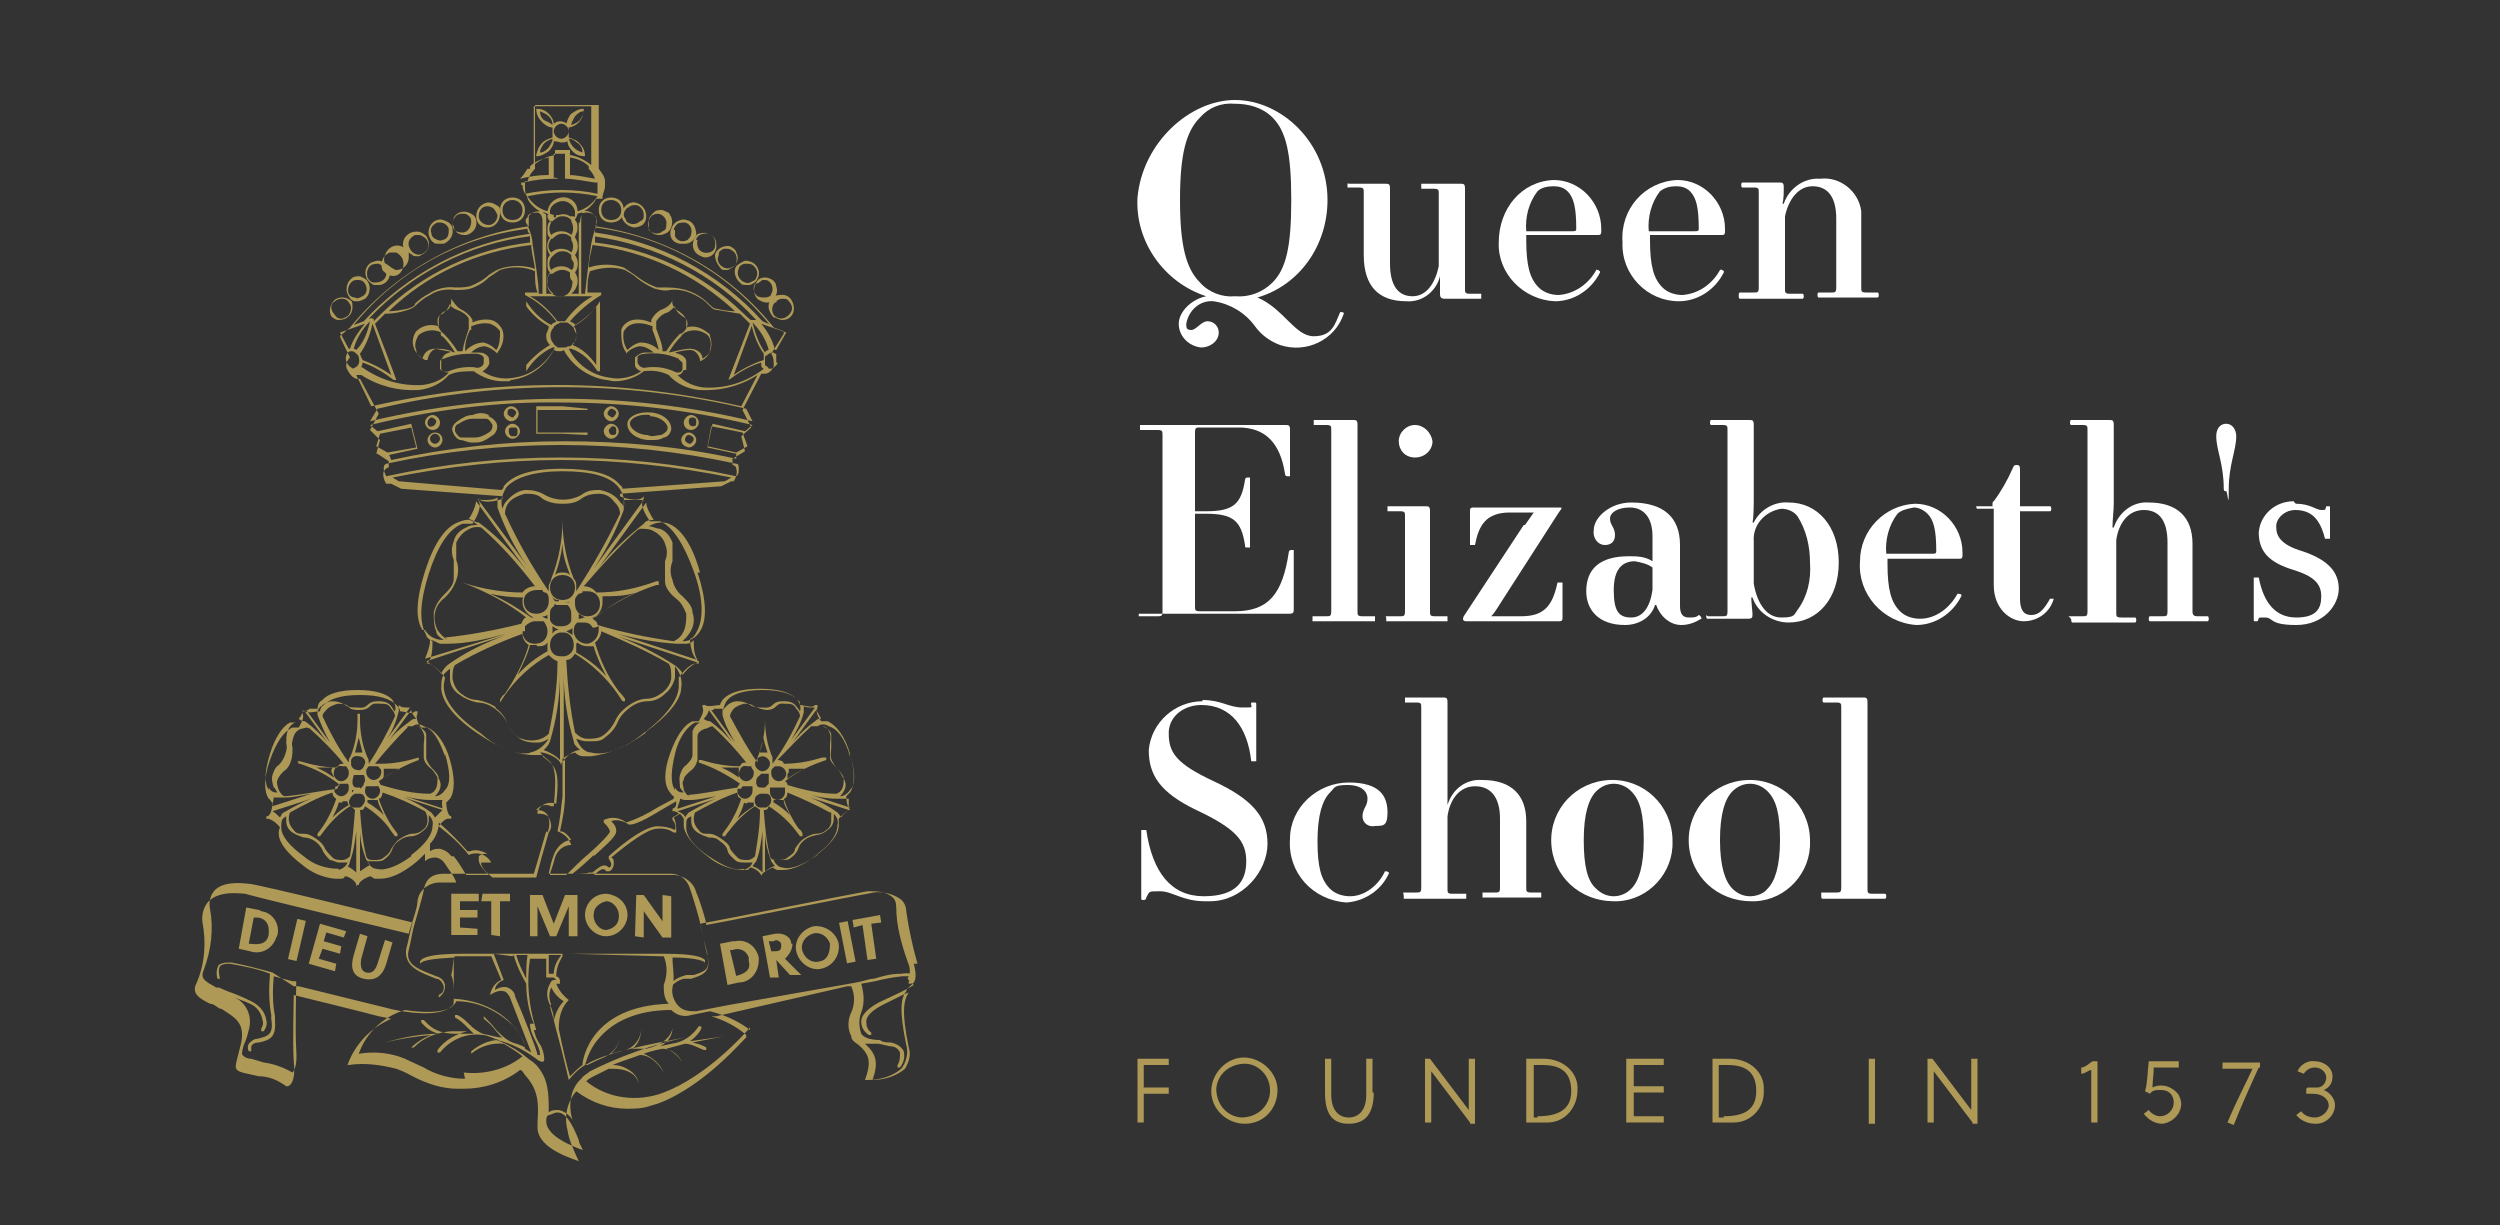 <?xml version="1.0" encoding="UTF-8"?>
<svg id="bfb9dc3a-c4c4-423b-a502-2795a785e7fe" xmlns="http://www.w3.org/2000/svg" version="1.1" viewBox="0 0 200 98">
  <rect x="0" y="0" width="200" height="98" fill="#333333" stroke="none"/>
  <defs>
    <style>
      .cls-1 {
        fill: #ae9957;
      }

      .cls-1, .cls-2 {
        stroke-width: 0px;
      }

      .cls-2 {
        fill: #fff;
      }
    </style>
  </defs>
  <path class="cls-1" d="M44.9,11.4c.2,0,.3,0,.5-.1,0,.3.2.6.4.8h0c.3.3.6.4,1,.4h0c0-.5-.2-.8-.5-1.1-.2-.2-.5-.3-.8-.4,0-.1,0-.3,0-.4s0-.3,0-.4c.7-.1,1.2-.7,1.2-1.4h0c0-.1,0-.1,0-.1-.4,0-.7.2-1,.4-.2.2-.3.5-.4.8,0-.1-.3-.2-.5-.2s-.4.1-.5.2c0-.3-.2-.6-.4-.8-.3-.3-.6-.4-1-.4h0c0,.5.2.8.5,1.1.2.2.5.4.8.4,0,.1,0,.2,0,.4s0,.3,0,.4c-.3.1-.6.2-.8.4-.3.3-.4.6-.5,1h0c0,.1,0,.1,0,.1h0c.4,0,.7-.2,1-.4h0c.2-.2.4-.5.4-.8.3,0,.5.1.6.1ZM44.9,9.9c.3,0,.6.3.6.6h0c0,.3-.3.6-.6.6s-.6-.3-.6-.6.3-.6.6-.6ZM46.3,11.5c.2.2.3.4.3.7-.3-.1-.5-.2-.7-.4s-.3-.4-.4-.7c.4,0,.6.3.8.4ZM46.7,8.9c0,.3-.2.5-.3.7-.2.2-.4.3-.7.4,0-.2.2-.5.3-.7.2-.2.4-.4.7-.4ZM43.5,9.6c-.2-.2-.3-.4-.3-.7.2.1.5.2.7.4h0c.2.2.3.4.3.7-.2-.2-.5-.3-.7-.4ZM43.2,12.2c0-.3.2-.5.3-.7.2-.2.4-.3.7-.4,0,.3-.2.5-.3.7-.2.2-.4.4-.7.4Z"/>
  <path class="cls-1" d="M73.4,77.1c-.4-1.4-.7-2.8-.9-4.2,0-.4-.2-.8-.5-1-.6-.4-1.4-.6-2.1-.5-1.2.2-12.2,2.4-13.4,2.6,0-.4-.6-2.2-.8-2.6-.2-.8-.9-1.3-1.7-1.4h-6.5c.6-.5.8-.6,1-.3h.2c.2,0,.4-.3.4-.6s0-.4-.2-.5c.5-.4,2.6-2.2,3.6-2.3s1.3.3,1.4.3h.2c0-.5,0-.8-.2-1.2l.5-.3h0c0,0,.2.2.3.4,0,.2,0,.3,0,.5,0,.7.7,1.6,1.9,2.5.7.6,1.6,1,2.6,1.1h.4c.2,0,.3,0,.4-.2.3,0,.9.4.9.7s0,0,0,0h0c0,0,0,0,0,0h0c0-.3.7-.6.9-.7,0,0,.3.2.4.2h.4c.9,0,1.8-.5,2.6-1.1,1.2-.9,1.9-1.7,1.9-2.5s0-.3,0-.5c.2-.2.7-.8,1-.7h0s0,0,0,0,0,0,0,0h0c-.3,0-.4-.8-.4-1.1,0,0,.2-.2.3-.3.4-.6.4-1.7,0-3.1s-1.1-2.3-1.8-2.6c-.2,0-.3,0-.5,0-.2-.2-.5-.8-.3-1.1v-.2h-.2c-.2.3-.9,0-1.2,0,0-.2,0-.3-.2-.4-.5-.6-1.5-.9-3-.9s-2.5.3-3,.9c0,0-.2.3-.2.4-.3,0-1,.2-1.2,0h-.2v.2h0c.2.3-.2.9-.3,1.1-.2,0-.3,0-.5,0-.7.3-1.3,1.2-1.8,2.6s-.5,2.5,0,3.1c0,0,.2.3.3.3v.2h0c-.4.2-.9.5-1.3.7-.8.5-1.6.9-2.5,1.2-.5-.4-1.2-.5-1.8-.2h0c0,0,0,.2,0,.2.2.2.4.4.5.7,0,.2-.9,1.1-1.7,1.8-.6.5-1.2,1.1-1.8,1.7h-1.3c0-.2.2-.6.4-1.4.2-.6.7-1,1.3-1,0,0,0,0,0,0h0c-.2-.6-.6-.9-1.1-1.1.2-.9.3-1.9.4-2.8,0-1.2,0-1.8,0-2.2v-.8c.3-.2.6-.4,1-.5.2.2.4.3.7.3s.4,0,.6,0c1.5-.2,2.9-.8,4-1.7,1.9-1.4,2.9-2.7,3-3.8,0-.3,0-.5,0-.8.3-.4,1-1.3,1.6-1.1h0q0-.2,0-.2h0c-.5-.2-.7-1.3-.7-1.8.2,0,.4-.3.5-.5.6-1,.6-2.7-.2-4.9s-1.7-3.6-2.7-4c-.2,0-.5,0-.8,0-.3-.4-.9-1.4-.5-1.8h0v-.2h0c-.3.5-1.5.2-1.9,0v-.2c0,0,8.1-.6,8.1-.6h0l.8-.4h0q0,0,.2,0c.2-.3.3-.7.2-1,0-.2-.2-.3-.3-.3h0v-.5c0,0,1-.6,1-.6h0c0,0-.3-1.2-.3-1.2l.8-.7h0c0,0-.7-1.4-.7-1.4l1.5-2.9h.2c0,0,.3,0,.4-.1.2-.1.3-.3.4-.5,0-.4,0-.7-.2-1l1-1.6h0c0-.1,0-.2,0-.2l-.8-.3c-3.5-4.4-8.6-7.3-14.3-8.1.2-.2.2-.5,0-.8s-.6-.5-.9-.4c.4-.2.8-.6,1-1h.5q0,0,0-.1c0-.3.2-.6.2-.9v-.3s0-.1,0-.1h0c0-.4-.3-.7-.5-1v-5q0-.1,0-.1h-5.1c0,0,0,.1,0,.1v5c-.3.3-.5.6-.6,1h-.2v.4c0,.3,0,.6.2.9h0c0,.1,0,.1,0,.1.2.4.6.8,1,1-.4,0-.7.1-.9.4,0,.2,0,.6,0,.8-5.6.8-10.7,3.7-14.3,8.1l-.7.6s-.1,0-.1.1h0c0,.1.8,1.7.8,1.7-.3.3-.4.7-.2,1,.1.2.3.5.5.6.1.1.2.1.3.1h.2l1.5,2.8-.7,1.3h0c0,0,.8.8.8.8l-.3,1.1s0,0,.1,0l.9.6v.5c.1,0,0,0,0,0-.2,0-.3.2-.4.3-.1.3,0,.7.2,1,0,0,.1,0,.2,0h.2l.8.4h0l8.1.6c0,0,0,0,0,.2-.5.2-1.6.4-1.9,0h0v.2c.3.5-.3,1.5-.5,1.8-.3,0-.5,0-.8,0-1.1.4-2,1.8-2.7,4s-.8,3.9-.2,4.9c0,.2.3.4.5.5,0,.5,0,1.7-.6,1.8,0,0,0,0,0,0h0c0,0,0,0,0,0,.5-.2,1.3.7,1.6,1.1,0,.1-.1.4-.1.7,0,1.2,1.1,2.5,3,3.8,1.1,1,2.5,1.6,4,1.7.2,0,.4,0,.6,0,0,0,.2,0,.3,0,0,.2.3.3.5.5.5.5.9.8.6,3.4-.6-.2-1.2,0-1.5.6h0c0,0,0,.2,0,.2.3,0,.7,0,.9.3.2.4.3.8,0,1.2-.5,1.7-.8,2.8-1,3.6h-3.5c-.4-.3-1-.9-.9-1.2,0,0,0,0,0,0,.3,0,.5,0,.8,0s0,0,0,0h0c-.4-.7-1.2-.9-1.8-.6-.7-.9-1.5-1.6-2.4-2.3.2-.3.6-.7.9-.6h.1s0,0,0,0,0,0,0-.2c-.3,0-.4-.8-.4-1.1l.3-.3c.4-.6.4-1.7,0-3.1s-1.1-2.3-1.8-2.6c-.2,0-.3,0-.5,0-.2-.2-.5-.8-.3-1.1v-.2h-.2c-.2.3-.9,0-1.2,0,0-.2-.1-.3-.2-.4-.5-.6-1.5-.9-3-.9s-2.5.3-3,.9c-.1,0-.2.3-.2.4-.3,0-1,.2-1.2,0h-.2v.2h0c.2.3-.2.9-.3,1.1-.2,0-.3,0-.5,0-.7.3-1.3,1.2-1.8,2.6s-.5,2.5-.1,3.1c.1,0,.2.3.3.3,0,.3-.1,1-.4,1.1-.1,0-.1,0-.1.2h0c0,0,.1,0,.1,0,.3,0,.8.4,1,.7-.1.2-.1.3-.1.5,0,.7.7,1.6,1.9,2.5.7.6,1.6,1,2.6,1.1h.4c.2,0,.3,0,.4-.2.3,0,.9.4.9.7s0,0,.1,0h0c.1,0,.1,0,.1,0h0c0-.3.6-.6.9-.7.1,0,.3.2.4.2h.4c.9,0,1.8-.5,2.6-1.1.4-.3.7-.6,1-.9,0,.2,0,.4,0,.6s0,0,0,0h0c.2-.2.5-.3.8-.3s.6.2.8.5c.3.5.7.9.9,1.5h-1.3c-.9,0-1.7.6-1.8,1.5h0c0,.6-.6,2.1-.7,2.6-1.3-.3-12.5-3-13.1-3.2-.3,0-2-.3-2.9.6-.4.4-.6,1.1-.5,1.7.3,1.6.2,3.3-.5,4.9-.4.8.3,1.2,1.1,1.6.3,0,.6.3.8.4h.1c1.1.7,1.9,1.1,1.6,2.7l-.3,1.2c-.1.4-.2.7-.1.9s.4.3.9.4l.9.2c.8,0,1.5.3,2.2.8h.1c.1,0,.7-.2.5-2-.1-1.5,0-4.7,0-5.3.8.2,5.3,1.3,6.8,1.7l1,.2c-1.6.7-2.9,2-3.5,3.7h0c0,0,.1,0,.1,0,1.3-.2,2.6,0,3.8.3.6.2,1.1.5,1.5.7,1,.5,2.2.9,3.4.9h.5c1.6,0,3.2-.5,4.5-1.5.2,0,.3.3.4.4,1.1,1.2,1.1,2.3,1,3.8v.4h0c0,1.8,3.2,2.6,3.3,2.7h0c-.4-.9-.8-1.7-.9-2.5-.3-1.1,0-2.3.7-3.1,1.2.9,2.6,1.4,4.1,1.4s1.6-.2,2.4-.4c3.8-1.4,7-5.3,7.1-5.3v-.2h0c-.8-.7-1.8-1.2-2.8-1.5h.4c0,0,10.5-2.4,10.5-2.4,0,0,.2,0,.3,0,.3.7.3,1.4,0,2.1-.3.6-.3,1.3,0,1.9h0c0,.3.3.5.6.7.9.8,1,1.4.5,2.8h0c0,0,0,0,0,0h.2c1,0,2-.3,2.7-.9.4-.5.6-1.3.4-1.9-.6-2.9-.4-3.8,0-4.3,0,0,0-.2.2-.3l.2-.2h0c.3-.2.5-.6.2-1.7ZM54.2,64.9l3.1-1c-.8.3-1.5.7-2.2,1.1,0,0-.2.2-.3.4,0-.2-.3-.4-.6-.5ZM55.2,63.7c-.2,0-.4-.3-.5-.5,0-.3-.2-.6,0-.8,0-.3.3-.5.5-.7.3-.2.5-.5.6-.9h0c0-.3,0-.7,0-1,0-.3,0-.6,0-.9,0-.3.3-.5.6-.6.2,0,.4-.2.6-.2,1,.9,1.9,1.9,2.7,2.9-.2,0-.4,0-.5.3-1.1,0-2.1-.2-3.1-.5h-.2q0,0,0,0h0q0,0,0,.2h0c1.2.4,2.3,1,3.3,1.7,0,0-.2.2-.2.3-1.4.2-2.7.5-4,.6h0ZM61.1,56.8h0c.4,0,.7,0,1-.3s.5-.2.8-.2h0c.3,0,.6,0,.8.4.2.2.3.4.3.6-.6,1.3-1.3,2.6-2.2,3.8h0c0-.2,0-.4,0-.5h0c-.4-.9-.6-2-.6-3v-.5c0,0,0,0,0,0q0,0,0,0h0v.5c0,1-.2,2.1-.6,3h0c0,0,0,.3,0,.4h0c-.8-1.1-1.5-2.4-2.2-3.7,0-.2.2-.5.3-.6.2-.2.5-.3.8-.4.3,0,.6,0,.8.2.5.2.8.3,1.2.3h0ZM65.1,58.1c.2,0,.5,0,.7,0,.3,0,.5.3.6.6s0,.6,0,.9c0,.3,0,.7,0,1h0c0,.3.3.6.6.9.2.2.4.5.5.7,0,.5,0,1.1-.6,1.3-1.3,0-2.6-.3-3.9-.7,0,0,0-.2-.2-.3,1-.8,2.1-1.3,3.3-1.7h0c0,0,0,0,0-.2h0c0,0-.3,0-.3,0-1,.3-2,.5-3.1.5,0-.2-.3-.3-.5-.3.8-.8,1.7-1.8,2.7-2.7h0ZM66.5,65c0,.2,0,.5,0,.7,0,.3-.2.6-.4.7-.2.2-.5.3-.8.3s-.7.2-1,.4h0c-.3.2-.5.5-.7.8,0,.3-.3.5-.6.7-.2.2-.5.2-.8.2s-.5,0-.6-.3c-.3-1.2-.4-2.4-.5-3.7.2,0,.3,0,.4-.3.8.5,1.6,1.2,2.2,2l.3.4h.2v-.2h0s0-.2-.3-.4c-.5-.7-.9-1.5-1.2-2.4.2,0,.3-.3.3-.5,1.2.5,2.3,1,3.4,1.6ZM60.4,68.5c-.2.2-.4.3-.6.3-.3,0-.6,0-.8-.2s-.4-.4-.6-.7c0-.3-.4-.6-.7-.8h0c-.3-.2-.6-.4-1-.4s-.6,0-.8-.3c-.4-.4-.5-.9-.3-1.4,1.1-.6,2.2-1.2,3.4-1.6,0,.2,0,.4.3.5-.3.9-.7,1.7-1.2,2.4l-.3.4v.2h.2c0,0,.2-.3.3-.4.6-.8,1.3-1.5,2.1-2,0,0,.3.2.4.3,0,1.3-.2,2.5-.4,3.7ZM59.3,63.1q0,0,0,0c0,0,0-.2.2-.2,0,0,.2,0,.3,0h.2c0,0,0,0,.2,0h0c0,0,0,.2,0,.4,0,.3-.3.6-.6.6s-.6-.3-.6-.6h0v-.2h.2ZM59.8,61.3h.3c0,.2.2.3.2.4h0v.2h0c0,.3-.3.6-.6.6s-.6-.3-.6-.6c.1-.5.3-.7.7-.6h0ZM62.1,61.3c0,0,.1,0,0,0h.2c.3,0,.6.3.6.6s-.3.6-.6.6-.6-.3-.6-.6h0v-.2c0,0,0-.2.2-.3,0,0,0-.1.2-.1h0ZM62.8,63s0,0,0,0c0,0,0,.2,0,.2h0v.2h0c0,.3-.3.6-.6.6s-.6-.3-.6-.6h0c0,0,0-.3,0-.4h0c0,0,0,0,.2,0h.3c0,0,.2,0,.3,0h.2ZM61.3,64.6h-.5c-.3,0-.5-.4-.4-.7,0-.2.2-.3.4-.4h.5c.3,0,.4.3.4.5,0,.3-.2.5-.4.6h0ZM60.1,62.6h0c0,0,0,0,0,0h0ZM61.9,62.7h0c0,0,0,0,0,0h0ZM60.5,62.5c0,0,0-.3.2-.4h0c0,0,0,0,.2-.2h.6c0,.2,0,.3,0,.5h0q0,.2,0,.3h0l-.3.3h-.3c-.2,0-.3,0-.4-.3h0v-.2h0c0,0,0,0,0,0ZM60.6,63.2h0c0,0,0,.2,0,.2h0s0-.2,0-.2h0ZM61.4,63.3h0c0,0,0,0,0,0h0ZM61.4,61.8h0ZM60.7,61.8h0ZM61,60.5c.3,0,.6.3.6.6s-.3.6-.6.6-.6-.3-.6-.6h0c0-.3.3-.6.6-.6h0ZM59.8,64.2c.2,0,.3,0,.5,0h0c0,0,0,.2,0,.3-.5.3-.9.6-1.3,1,.2-.4.4-.8.5-1.2,0-.1.1-.1.2,0h0ZM61.9,64c0,0,.3,0,.5,0h.3c0,.4.3.8.5,1.2-.4-.4-.8-.7-1.3-1-.1,0,0,0,0-.3h0ZM63.1,61.8v-.3c.4,0,.9,0,1.3,0-.5.2-1,.5-1.4.8,0-.1,0-.2,0-.4h0ZM61.1,60.2c0,0-.2,0-.3,0,0-.4.2-.8.3-1.2,0,.4.2.8.3,1.2,0,0-.2,0-.3,0h0ZM59.1,62.2c-.4-.3-.9-.6-1.4-.8.4,0,.9,0,1.4,0v.3c0,.2,0,.3,0,.4h0ZM59.5,69.5c-.7.2-1.6-.2-2.8-1s-1.8-1.6-1.8-2.3,0-.7.4-.9v.4c0,.4.2.7.5.9.3.2.6.3.9.4.3,0,.6,0,.9.3h0c.3.2.5.4.6.7,0,.3.4.6.6.8.2.2.5.2.7.2h.3c0,0,.3,0,.4,0-.1.3-.4.5-.7.6h0ZM60.2,69.3c0,0,.2-.3.3-.4.3-.8.4-1.6.5-2.4v3.3c-.3-.3-.5-.4-.8-.5h0ZM61.2,69.7v-3.2c0,.8.2,1.6.5,2.4,0,0,.2.3.3.4-.3,0-.6.3-.8.4h0ZM65.4,68.4c-1.2.8-2.1,1.2-2.8,1-.3,0-.6-.3-.7-.6,0,0,.3,0,.4,0h.3c.3,0,.5,0,.7-.2.3-.2.5-.5.6-.8s.3-.5.6-.7h0c.3-.2.5-.2.8-.3.3,0,.7-.2.9-.4.3-.2.5-.5.5-.9v-.4c.2.2.4.5.3.9,0,.7-.5,1.5-1.6,2.3h0ZM67.3,65.4c0,0-.2-.3-.3-.4-.7-.5-1.4-.9-2.2-1.2l3.1,1c-.3.2-.5.4-.6.6h0ZM68,64.6l-3.1-1c.7.2,1.4.3,2.1.3h.4c.2,0,.3,0,.5,0,0,.3,0,.6,0,.8h0ZM68,60.3c.4,1.4.5,2.4,0,2.9-.2.3-.5.5-.8.5,0,0,.2-.2.3-.4.2-.3.2-.7,0-1s-.3-.6-.5-.8-.4-.5-.5-.8,0-.6,0-.9c0-.3,0-.7,0-1,0-.3-.4-.6-.7-.7,0,0-.3,0-.4,0,.3-.2.6-.2.9,0,.7.2,1.3,1,1.7,2.4ZM65.7,57.5c-.2,0-.3,0-.5.2-.7.5-1.3,1.1-1.8,1.7l1.9-2.6c.1.2.3.5.4.7h0ZM65,56.6h.2l-1.9,2.6c.4-.7.8-1.4,1-2.2v-.5c.2.1.5.1.7.1ZM58.2,56c.4-.5,1.4-.8,2.8-.8s2.4.3,2.8.8c.2.3.3.6.2.9,0,0-.2-.3-.3-.4-.2-.3-.6-.4-.9-.4h0c-.4,0-.7,0-1,.3s-.6.2-.9.2-.6,0-.9-.2c-.3-.2-.6-.3-1-.3h0c-.4,0-.7.2-.9.4s-.2.2-.3.4c.1-.3.2-.7.4-.9ZM57.1,56.7c.2,0,.5,0,.7,0v.5c.2.8.6,1.5,1,2.2l-1.9-2.6h.2ZM56.7,56.8l1.9,2.6c-.5-.6-1.1-1.2-1.8-1.7,0,0-.3,0-.5-.2.2-.2.4-.5.4-.7h0ZM54,63.2c-.4-.6-.3-1.6,0-2.9s1-2.2,1.6-2.5c.3,0,.7,0,.9,0,0,0-.3,0-.4,0-.3,0-.6.4-.7.7,0,.3,0,.7,0,1,0,.3,0,.6,0,.9,0,.3-.3.6-.5.8-.3.2-.4.5-.5.8s0,.7,0,1c0,0,.2.3.3.4-.2,0-.5,0-.7-.4ZM54.8,64h.4c.7,0,1.4-.2,2.1-.3l-3.1,1c0-.3.2-.5.2-.8,0,0,.3.1.4.1h0ZM47.5,68.5c1.1-1,1.8-1.6,1.8-2s-.2-.6-.4-.8c.4-.2,1,0,1.3.2.2.2.9,0,2.7-1.1l1.2-.7c0,.3,0,.5-.3.6,0,0,0,0,0,.2h0c0,0,0,0,0,0,.2,0,.3,0,.5.2l-.5.3h0v.2c.2.2.3.5.2.8-.4-.2-.9-.3-1.4-.3-1.3,0-3.8,2.3-3.9,2.4h0v.2c0,0,.2.3.2.4s0,.3-.2.3c-.4-.4-.8,0-1.3.4h-.3c0,.1-1.3.1-1.3.1.5-.4,1.1-.9,1.7-1.5h0ZM45.4,60.5h0l-.3.3v-6.8c0,1.8.3,3.6.8,5.3,0,.3.3.5.5.7-.3,0-.7.2-1,.5h0ZM39.7,56.6h0c-.4-.3-1-.5-1.5-.6-.5,0-.9-.2-1.3-.5-.4-.3-.6-.7-.7-1.2,0-.4,0-.8.2-1.1,1.7-1,3.5-1.8,5.4-2.5,0,.4.2.7.5.9-.4,1.4-1.1,2.7-1.9,3.9-.3.2-.4.5-.4.5v.2h0l.4-.6c.9-1.3,2.1-2.4,3.5-3.2.2.2.4.4.7.5,0,2-.3,3.9-.7,5.8-.6.6-1.6.7-2.4.3-.4-.3-.7-.6-.9-1.1-.2-.6-.6-1-1-1.3h0ZM35.8,51.2c-.3-.2-.6-.5-.8-.8-.2-.4-.3-.9-.2-1.4s.4-.9.8-1.2c.4-.4.7-.8.9-1.4h0c.2-.5.2-1.1,0-1.6,0-.5,0-1,0-1.4.2-.4.5-.8.9-1,.3-.2.7-.3,1.1-.2,1.6,1.4,3,3,4.3,4.7h0c-.4,0-.8.2-1,.5-1.6,0-3.3-.3-4.8-.8h-.2q0,0,0,0h0q0,0,0,0h.2c1.8.7,3.6,1.6,5.1,2.8-.2,0-.3.3-.4.5-2,.5-4.1.9-6.1,1.1h0ZM40.5,39c.7-.8,2.2-1.3,4.5-1.3s3.8.4,4.5,1.3c.4.5.5,1.1.4,1.6h0c0-.2-.3-.4-.5-.7-.4-.4-.9-.6-1.4-.7h0c-.5,0-1,0-1.5.4-.9.5-2,.5-2.9,0-.5-.3-1-.4-1.5-.4h0c-.5,0-1,.3-1.4.7s-.4.5-.5.8h0c-.2-.6,0-1.2.3-1.7ZM40.8,40.1c.3-.3.8-.5,1.2-.6h0c.5,0,1,0,1.4.4.5.3,1,.4,1.5.4h0c.5,0,1.1,0,1.6-.4.4-.3.9-.4,1.4-.4h0c.5,0,.9.2,1.2.6.3.3.5.6.5,1-1,2.1-2.2,4.2-3.5,6.2h0c0,0,0-.2,0-.4s0-.4-.2-.6h0c-.6-1.5-.9-3.1-.9-4.7v-.8q0,0,0,0h0q0,0,0,0h0v.8c0,1.6-.3,3.2-.9,4.7h0c0,.2-.2.4-.2.6s0,.2,0,.4h0c-1.3-1.9-2.5-4-3.5-6.2,0-.3.1-.7.4-1h0ZM51.2,42.3c.4,0,.8,0,1.1.2.4.2.8.6.9,1,.2.5.2.9,0,1.4,0,.5,0,1.1,0,1.6h0c0,.5.4,1,.9,1.4.4.3.6.7.8,1.2,0,.5,0,.9-.2,1.4-.2.4-.4.6-.8.8-2.1-.3-4.1-.7-6.1-1.3,0-.2-.2-.4-.4-.5,1.6-1.2,3.3-2.1,5.1-2.7h.2c0,0,0-.2,0-.3s0,0,0,0h-.2c-1.6.6-3.2.9-4.8.9-.2-.3-.6-.5-1-.5h0c1.3-1.5,2.7-3.1,4.3-4.5ZM53.5,53.1c.2.3.2.7.2,1.1s-.3.9-.7,1.2-.8.5-1.3.5c-.5,0-1.1.3-1.5.6h0c-.4.3-.8.7-1,1.2-.2.4-.5.8-.9,1.1s-.9.3-1.3.3c-.4,0-.7-.2-1-.5-.4-1.9-.6-3.9-.7-5.8.3,0,.5-.2.7-.5,1.3.8,2.5,1.9,3.4,3.2l.4.6h.2c0,0,0,0,0-.2h0s-.2-.3-.5-.6c-.9-1.2-1.5-2.5-1.9-3.9.3-.2.5-.6.5-.9,1.9.8,3.7,1.6,5.4,2.6ZM42,50.5h0v-.2h0s0,0,0,0c0,0,0,0,0-.2.2-.2.5-.4.8-.4s.3,0,.4,0h.3c.2.3.3.5.3.8,0,.6-.4,1-1,1s-1-.4-1-1h0ZM43,47.2h.4c0,0,0,.2.2.2.2,0,.3.3.3.5h0v.2h0c0,.6-.4,1-1,1s-1-.4-1-1,.5-.9,1.1-.9h0ZM45,46c.6,0,1,.4,1,1s-.4,1-1,1-1-.4-1-1,.4-1,1-1h0ZM46.6,47.3c0,0,0,0,.2,0h.2c.6,0,1,.4,1,1s-.4,1-1,1-1-.4-1-1h0v-.3c0-.2.2-.4.3-.5q.1,0,.3-.1h0ZM47.9,50.1h0v.2h0c0,.7-.4,1.1-.9,1.2-.6,0-1-.4-1.1-.9,0-.3,0-.6.3-.8h0c0,0,0,0,0,0h0c0,0,.2,0,.4,0,.3,0,.6,0,.8.4h.2ZM44.5,48.4h0c0,0,.3,0,.4,0,.2,0,.3,0,.5,0h0c0,0,0,0,0,0h0c.2.2.3.4.3.7v.2h0v.3h0c0,.3-.4.5-.7.5h-.3c-.3,0-.6-.2-.7-.5h0q0,0,0-.2h0v-.2c0-.3,0-.5.3-.7h0c0,0,.1-.2.1-.2ZM45.8,50.2c0,0,0,.2,0,.4v.2c0,0-.3-.2-.5-.3.3-.1.4-.2.6-.3h0ZM46.3,49.5h0q0,0,0-.2v-.2c0,0,.3.2.5.3-.2,0-.3.1-.4.1h0ZM43.8,49.1v.4h0c0,0-.2,0-.4-.2.2,0,.3,0,.5-.2h0ZM44.2,50.1c0,0,.3.2.5.3-.2,0-.3,0-.5.3v-.6h0ZM44,51.6c0-.5.3-.9.8-1h.3c.5,0,.8.5.8,1s-.3.8-.7.9h-.4c-.5,0-.8-.4-.8-.9ZM46.2,51.4c.2.2.5.3.8.3s.3,0,.5,0c.2.8.6,1.6,1,2.4-.7-.8-1.5-1.4-2.4-1.9,0-.2,0-.3,0-.5,0,0,0-.1,0-.2h0ZM47.3,49.4c.5,0,.9-.6.9-1.2s0-.3,0-.5c.9,0,1.8,0,2.7-.3-1.2.5-2.3,1.2-3.3,2h-.2ZM45.8,47.8l-.3.4c0,0-.2,0-.3,0,.3,0,.5-.1.6-.3ZM45,45.8c-.2,0-.4,0-.6.2.3-.8.5-1.6.6-2.5,0,.9.3,1.7.6,2.5-.2-.2-.4-.2-.6-.2h0ZM44.7,48.1c0,0-.2,0-.3,0,0,0-.2-.3-.3-.4h0c.2.2.3.3.6.3h0ZM41.8,48.2c0,.5.4,1,.9,1.2h-.2c-1-.7-2.1-1.4-3.3-1.9.9.2,1.8.3,2.7.3-.1,0-.1.2-.1.4h0ZM43,51.7c.3,0,.6,0,.8-.3v.2c0,.2,0,.3,0,.5-.9.5-1.7,1.1-2.4,1.9.4-.8.8-1.6,1-2.4.1,0,.3,0,.5,0ZM44.8,54v6.8c-.4-.4-.8-.6-1.3-.8.2-.2.4-.4.5-.7.5-1.7.8-3.5.8-5.3ZM51.7,58.6c-1.8,1.3-3.3,1.9-4.4,1.6-.6,0-1-.6-1.2-1.1h0c.3.1.5.2.8.2h.4c.4,0,.8,0,1.1-.3.4-.3.8-.7,1-1.2s.6-.9,1-1.2.9-.5,1.4-.5,1-.2,1.4-.6c.4-.3.7-.8.8-1.3,0-.3,0-.6,0-.9h0c.4.5.6,1.1.5,1.7,0,1-1.1,2.3-2.9,3.6h0ZM54.6,54c0-.3-.3-.5-.5-.7-1.5-1-3.1-1.8-4.7-2.4l6.4,2.1c-.5.2-.9.6-1.2,1ZM55.8,52.8l-6.4-2.1c1.5.4,3.1.7,4.7.8h.6c.3,0,.6,0,.8-.3,0,.6,0,1.1.3,1.6h0ZM55.8,45.8c.7,2.1.8,3.8.2,4.7-.3.5-.8.8-1.4.8h0c.2-.2.4-.4.6-.7.3-.5.4-1,.2-1.6,0-.5-.4-.9-.8-1.3-.4-.3-.7-.8-.8-1.3h0c-.2-.5-.2-1,0-1.5,0-.5,0-1,0-1.5-.2-.5-.5-.9-1-1.1-.3,0-.6-.2-.9-.2h0c.5-.3,1.1-.4,1.6-.2,1,.4,1.9,1.7,2.5,3.9h0ZM52.3,41.6c-.3,0-.6,0-.8.3-1.4,1.1-2.7,2.3-3.8,3.8l4-5.5c0,.4.3.9.6,1.4h0ZM51.1,40c0,0,.3,0,.4,0l-4,5.5c1-1.5,1.8-3.1,2.4-4.7,0-.3,0-.6,0-.8.5,0,.9,0,1.2,0ZM59.8,35.7l-.9.5h0l-2.3-.5.3-1.6,2.5.5h0l.4,1.1ZM53.9,29.7c-.7-.3-1.4-.4-2.2-.3-.3.1-.6-.1-.7-.4v-.4c0-.2.4-.3.6-.3.9-.1,1.8,0,2.7.4,0,.1.2.2.3.3,0,.2,0,.3,0,.5,0,.3-.4.4-.7.2h0ZM54.4,26.7c-.4.4-.8.9-1.1,1.4h-.3c0-.6-.3-1.2-.5-1.8,0-.2,0-.4,0-.6.2-.3.5-.6.9-.7.2-.1.4-.3.6-.5,0,.3.3.6.6.8.2.1.4.3.4.6,0,.3-.2.6-.5.8h0ZM53.5,28.2c.3-.5.6-.9,1-1.3,0-.1.2-.2.3-.3.6-.3,1.3-.2,1.8.2.3.3.3.8.2,1.2,0,.3-.3.5-.6.7,0-.5-.5-.8-1-.8-.6,0-1.1.2-1.7.3h0ZM52.2,26.4c.2.5.4,1.1.5,1.6-.4-.4-.9-.6-1.5-.6-.4.1-.7.3-1,.6-.3-.4-.4-1-.3-1.5.2-.3.4-.5.8-.6.5-.1,1,0,1.5.2v.3h0ZM54.9,29.6c0-.2,0-.5,0-.7,0-.2-.2-.4-.4-.5s-.3-.1-.5-.2c.4-.1.8-.2,1.2-.2.6,0,.8.7.8.8h0c0,.1,0,.1,0,.1h0c.8-.3,1.1-1.2.8-2,0-.1,0-.2-.2-.3-.5-.4-1.1-.6-1.7-.4,0-.2,0-.4,0-.5,0-.3-.3-.6-.6-.8-.4-.2-.6-.6-.5-1q0-.1,0-.1t0,.1c0,.3-.3.6-.7.8-.4.1-.8.5-1,.9v.2c-.5-.2-1-.3-1.5-.2-.4.1-.8.4-.9.8,0,.6,0,1.3.4,1.8h0c0,.1,0,.1,0,.1.2-.3.6-.5,1-.6.2,0,.6,0,1.2.5h-.7c-.3,0-.6.2-.8.4,0,.2,0,.4,0,.6,0,.2.2.4.5.5-.8.5-1.7.7-2.6.5-1.4-.2-2.6-1.1-3.2-2.3h.2c.9.3,1.6,1,2.1,1.8h.2v-5.5q0-.1,0-.1h0c-.5.8-1.2,1.4-2,1.9,0-.1-.2-.2-.4-.3.7-.8,1.5-1.5,2.5-2.1,0,0,0-.1,0-.1,0,0,0-.1,0-.1h-1.1c0-.6,0-1.2.2-1.7.9-.3,1.9-.4,2.8-.1.3.2.6.3.9.6.5.4,1,.7,1.5.9.4.1.8.2,1.2.1.7-.1,1.4.1,2,.4s.8.5,1.1.8.4.4.7.4c.6.1,1.2.2,1.8.3l.8.8-1.7,4.4h0q0,.1,0,.1h0c.8-.6,1.6-1.1,2.6-1.4v.2c0,.1,0,.2.2.3-1.4,1.1-3.1,1.6-4.8,1.5-.8-.1-1.5-.4-2.1-1,.1,0,.3,0,.5-.4h0ZM28.1,29.4c-.2-.1-.3-.3-.4-.5-.1-.3,0-.7.3-.8h.1c.1,0,.2,0,.3.1.1.1.3.2.3.4.1.3,0,.7-.3.8-.1.1-.2.1-.3,0h0ZM28.5,28c-.1-.1-.2-.1-.2-.1.2-.8.7-1.6,1.3-2.2-.2.9-.5,1.7-1.1,2.3q.1.1,0,0h0ZM28.9,28.6c0-.1-.1-.2-.1-.3.5-.7.8-1.5,1-2.4l1.5,4.1c-.7-.5-1.5-.9-2.3-1.2q0-.1-.1-.2h0ZM29.9,25.5h-.1c0-.1-.3,0-.3,0,3.4-3.6,8-6,12.9-6.6,0,.1,0,.3,0,.5-4.4.5-8.6,2.5-11.8,5.6h0l-.7.7v-.2ZM42.5,19.6c0,.5.2,1.2.3,1.9-.9-.3-1.9-.3-2.8,0-.3.1-.6.3-.9.5-.4.4-1,.7-1.5.9-.4.1-.8.1-1.2.1-.7-.1-1.5.1-2.1.5-.4.2-.8.5-1.1.8,0,.2-.3.3-.6.4-.5.1-1,.2-1.5.2,3.1-3,7.1-4.8,11.4-5.3h0ZM47.4,23.7c-.9.5-1.6,1.2-2.2,2h-.6c-.6-.8-1.3-1.5-2.2-2h5ZM41.7,14.8v-.2h.2c.8-.2,1.6-.3,2.4-.3s0-.1,0-.1v-1.9h.9v1.9q0,.1,0,.1h0c.8,0,1.6.2,2.4.3h.2v.2c0,.2,0,.5,0,.7h0c-.9-.2-1.9-.3-2.9-.3s-1.9.1-2.9.3h0,0c-.1-.2-.2-.4-.2-.7h0ZM42.5,8.5h4.8v4.7c-.5-.4-1.1-.7-1.7-.8v-.3q0-.1,0-.1h-1.2c0,0,0,.1,0,.1v.3c-.6.1-1.2.4-1.7.8v-4.7ZM45.6,14v-1.4c.6.1,1.1.3,1.5.7h0c0,.1,0,.2,0,.2.2.2.4.5.5.8-.6-.1-1.4-.3-2.2-.3ZM42.4,13.5h0c0-.1,0-.2,0-.2.4-.4,1-.6,1.5-.7v1.4c-.8,0-1.5.1-2.3.3.3-.3.4-.5.6-.8h0ZM45,15.4c.9,0,1.9.1,2.8.3-.4.6-.9,1-1.6,1.2h0c0-.7-.6-1.2-1.3-1.1-.6.1-1,.5-1.1,1.1h0c-.7-.2-1.2-.6-1.6-1.2.9-.2,1.9-.3,2.8-.3ZM44,17.1h0v-.2c0-.5.7-.9,1.2-.8.4.1.7.4.8.8h0v.2h0c0,.2,0,.2,0,.3q0-.1-.2-.1h-.2c-.3-.2-.6-.2-.9-.1h-.2c0,.1,0,.2-.2.2,0-.1,0-.1,0-.2h0ZM44.2,17.7h0c.3-.3.5-.4.8-.4s.5.1.7.3c0,0,0,0,0,.1h0c.2.4.2.8,0,1.1-.2-.2-.5-.3-.8-.3s-.6.1-.8.3c-.2-.3-.2-.7,0-1-.2-.1,0-.1,0-.1h0ZM44.2,19.1h0c.3-.3.5-.4.8-.4s.5.1.7.3h0c0,.1,0,.2,0,.2.2.3.2.7,0,1-.2-.2-.5-.3-.8-.3s-.6.1-.8.3c-.3-.3-.3-.7,0-1.1h0ZM44.2,20.5h0c.3-.3.5-.4.8-.4s.5.1.7.3h0c0,.1,0,.2,0,.2,0,.2.2.3.2.5s0,.4-.2.5c-.2-.2-.5-.3-.8-.3s-.6.1-.8.3c-.2-.3-.2-.7,0-1h0ZM44.2,21.9h0c.5-.4,1-.4,1.4-.1h0c0,.1,0,.2,0,.2,0,.2,0,.3.2.5,0,.5-.2,1.1-.8,1.2-.5.1-1.1-.2-1.2-.8v-.4c0-.2,0-.4.2-.6h0ZM47.5,18.9c5,.7,9.6,3,13,6.7h-.4q0-.1,0,0h0c0,.1-.7-.6-.7-.6h0c-3.2-3.1-7.4-5.1-11.8-5.6v-.5h0ZM62.2,29c0,.2-.2.3-.3.4s-.3.1-.4.1c0-.1-.2-.2-.3-.3v-.4h0c0-.1,0-.2,0-.2,0-.1,0-.1.2-.2,0-.1.2-.1.3-.2h.2c0,0,0,.1.2.1,0,.2,0,.5,0,.7ZM60.1,25.9c.2.9.5,1.7,1,2.4,0,.1,0,.2,0,.3v.2c-.9.3-1.7.7-2.4,1.2l1.5-4.1ZM61.2,28.2c-.5-.7-.8-1.6-1-2.4.6.6,1.1,1.4,1.3,2.2,0,0-.2,0-.3.2h0ZM47.4,19.6c4.3.5,8.3,2.4,11.4,5.3-.5,0-1-.1-1.5-.2-.2,0-.4-.2-.6-.4-.9-.9-2-1.3-3.3-1.3s-.7,0-1.1-.1c-.5-.2-1-.5-1.5-.9-.3-.2-.6-.4-.9-.6-.9-.3-1.9-.3-2.8,0,0-.6.2-1.3.3-1.8ZM44.5,27.7c0,0-.2-.1-.2-.2-.3-.3-.4-.9,0-1.3,0-.1,0-.1.2-.2,0-.1.2-.1.2-.1,0,0,0-.1.2-.1h.4c0,0,.2,0,.2.1,0,0,.2.1.2.1,0,0,0,.1.2.2,0,.2.2.4.2.6,0,.3,0,.5-.3.7q0,.1-.2.2h-.2c0,.1-.2.1-.3.1h-.5ZM46.1,26.8c0-.2,0-.5-.2-.7.7-.4,1.3-.9,1.8-1.6v4.7c-.5-.7-1.1-1.3-1.9-1.6.2-.2.3-.5.3-.8ZM43.7,26.8c0,.3,0,.5.3.8-.7.4-1.4,1-1.9,1.6v-4.7c.5.7,1.1,1.2,1.8,1.6,0,.3-.2.5-.2.7ZM62,28h0c-.2-.8-.6-1.5-1.1-2.1l2,.7-.8,1.4ZM61.7,26l-.7-.3c-3.5-3.9-8.3-6.4-13.4-7.1,0-.1,0-.3,0-.4,5.5.7,10.5,3.5,14,7.8h0ZM47.7,17.4c0,.2,0,.5,0,.7-.2.5-.3.9-.4,1.4h0c-.2,1.3-.4,3.1-.5,4h-.3c0-.7,0-4.8,0-5.7s0-.7.4-.8c.3,0,.6.1.8.4h0ZM46.3,17.8c0,.9,0,5,0,5.7h-.6c.5-.4.7-1.1.3-1.7h0c.3-.4.3-1,0-1.4.3-.4.3-1,0-1.4,0-.2.2-.4.2-.7s0-.5-.2-.7c0-.1.2-.3.2-.5,0,0,.3-.1.4-.1-.1.2-.2.5-.2.8h0ZM43.8,17.2c0,.2,0,.3.2.5-.2.2-.2.4-.2.7s0,.5.2.6c-.3.4-.3,1,0,1.4-.2.2-.2.4-.2.7s0,.5.2.7c-.4.5-.3,1.3.3,1.7h-.6c0-.7,0-4.8,0-5.7s0-.6-.3-.8c.2,0,.3,0,.5.2h0ZM42.2,17.4c0-.3.4-.4.8-.4.3.1.4.3.4.8,0,.9,0,5,0,5.7h-.3c0-.9-.3-2.7-.5-4h0c0-.5-.2-1-.4-1.5-.2-.2-.2-.5,0-.6h0ZM42.2,18.3c0,.1,0,.3.2.4-5.1.7-9.8,3.2-13.3,7l-.8.3c3.5-4.3,8.4-7,13.9-7.7h0ZM27.2,26.6l2-.7c-.5.6-1,1.3-1.2,2h-.1l-.7-1.3ZM29,29c.9.3,1.7.8,2.5,1.4h.2c0-.1-1.7-4.5-1.7-4.5l.8-.8c.6,0,1.2-.1,1.8-.3.3-.1.5-.2.7-.4.3-.3.7-.6,1.1-.8.6-.4,1.3-.5,2-.4.4,0,.8,0,1.2-.1.6-.2,1.1-.5,1.5-.9.3-.2.6-.4.9-.6.9-.3,1.9-.3,2.8.1,0,.6,0,1.2.2,1.7h-1q0,0,0,.1,0,.1,0,.1h0c1,.5,1.8,1.2,2.5,2.1,0,.1-.3.1-.4.3-.8-.4-1.5-1.1-2-1.9,0,0,0-.1,0,0,0,0,0,.1,0,.1v5.4q0,.1,0,.1h0c.5-.8,1.2-1.5,2.1-1.9h.2c-.7,1.3-1.9,2.2-3.2,2.4-.9.2-1.9,0-2.6-.5.2-.1.4-.3.5-.5s0-.4,0-.6c-.2-.3-.5-.4-.8-.4h-.6c.3-.3.7-.5,1.1-.5.4.1.7.3,1,.6,0,0,0,.1,0,0,0,0,0,0,0-.1.4-.5.6-1.2.4-1.8-.2-.4-.5-.7-.9-.8-.5-.1-1.1,0-1.5.2v-.2c-.2-.4-.6-.7-1-.9-.3-.2-.5-.5-.7-.8,0-.1,0-.1,0-.1,0,0,0,.1,0,.1,0,.4,0,.8-.5,1-.3.1-.5.4-.5.7s0,.4,0,.5c-.6-.2-1.3-.1-1.8.4-.5.7-.3,1.6.4,2.1,0,.1.2.1.3.2h.2c0-.1.2-.9.8-.9s.8.1,1.2.2c-.2.1-.3.1-.5.2s-.3.3-.4.5c0,.2,0,.5,0,.7s.3.3.6.3c-.5.6-1.3.9-2.1,1-1.7.1-3.4-.4-4.8-1.4-.2,0,0-.1,0-.4ZM38.1,29.4c-.7-.1-1.5,0-2.2.3-.3.1-.6,0-.7-.2,0-.2,0-.3,0-.5,0-.1,0-.3.3-.3.7-.3,1.4-.4,2.1-.4h.5c.2,0,.5.1.6.3,0,.1,0,.3,0,.4,0,.3-.4.5-.7.4q0,.1,0,0h0ZM37.5,26.3c-.2.6-.4,1.2-.5,1.8h-.4c-.3-.5-.7-1-1.1-1.4-.3-.2-.5-.6-.5-1s.2-.5.4-.6c.3-.2.5-.5.6-.8,0,.2.3.4.6.5s.8.4.9.7c0,.4,0,.6,0,.8h0ZM37.7,26.4c0-.1,0-.2,0-.3.5-.2,1-.3,1.5-.2.3.1.6.3.8.6,0,.5,0,1.1-.3,1.5-.3-.3-.6-.5-1-.6-.6,0-1.1.3-1.5.7,0-.6.1-1.1.4-1.7h0ZM35.4,26.9c.4.4.7.8,1,1.3-.5-.1-1.1-.2-1.6-.3-.5,0-.9.3-1,.8-.3-.2-.5-.4-.5-.7-.2-.4,0-.9.2-1.2.5-.4,1.2-.5,1.8-.2-.1.1,0,.2,0,.3h0ZM28.9,30c1.4.9,3,1.3,4.6,1.2.9-.1,1.8-.5,2.4-1.2h0c.6-.3,1.3-.3,2-.3h0c.7.5,1.5.8,2.3.8s.5,0,.7-.1c1.5-.2,2.7-1.1,3.4-2.4,0,0,.2.1.4.1s.3,0,.4-.1c.7,1.3,2,2.2,3.4,2.4.2,0,.4.1.7.1.8,0,1.7-.3,2.3-.8h0c.7-.1,1.4,0,2,.3h0c.6.7,1.5,1.1,2.4,1.2,1.7.1,3.3-.3,4.7-1.2l-1.3,2.5c-4.8-1.1-9.8-1.7-14.8-1.7h0c-5,0-9.9.6-14.8,1.7l-1.2-2.5ZM30.2,32.7c9.7-2.3,19.8-2.3,29.5,0l.5,1c-5-1.2-10.1-1.8-15.3-1.8h0c-5.1,0-10.3.6-15.3,1.8l.6-1ZM30.1,35.7l.3-1h0l2.5-.5.4,1.6-2.3.4h0l-.9-.5ZM31.1,36.4l2.3-.5h0c0,0-.5-2-.5-2,0,0,0,0,0,0h0l-2.7.6-.6-.5c5-1.2,10.2-1.9,15.3-1.8h0c5.2,0,10.3.6,15.3,1.8l-.6.5-2.6-.6q0,0,0,0l-.4,1.9h0q0,0,0,0l2.3.5v.4c-4.6-1-9.2-1.4-13.8-1.4h0c-4.6,0-9.2.5-13.8,1.5l-.2-.5ZM30.9,38.1c-.1-.2-.2-.4-.2-.6s0-.3.2-.4c4.6-1,9.3-1.5,14-1.5h0c4.7,0,9.4.5,14,1.5.2,0,.2.2.2.4s0,.5-.2.6c-4.6-1-9.3-1.5-14.1-1.5h0c-4.6,0-9.3.5-13.9,1.5h0ZM31.9,38.5l-.5-.3c4.5-.9,9-1.4,13.5-1.4h0c4.6,0,9.1.5,13.6,1.4l-.5.3-8.2.6c0,0,0-.2-.2-.3-.7-.9-2.3-1.3-4.7-1.3s-3.9.5-4.6,1.4c0,0,0,.2-.2.3l-8.2-.7ZM38.7,40c.4,0,.8,0,1.1-.2v.8c.6,1.7,1.4,3.3,2.4,4.7l-4-5.4c.2.1.4.1.5.1ZM38.1,40.1l4,5.5c-1.1-1.4-2.3-2.7-3.8-3.8-.3,0-.5-.2-.8-.3.3-.4.5-.9.6-1.4h0ZM33.8,50.4c-.6-.9-.5-2.5.2-4.7s1.6-3.5,2.6-3.9,1.1-.2,1.6.2h0c-.3,0-.6,0-.9.2-.5.2-.9.6-1,1.1-.2.5-.2,1,0,1.5,0,.5,0,1,0,1.5h0c0,.5-.4.9-.8,1.3-.4.4-.7.9-.8,1.4,0,.5,0,1.1.2,1.5,0,.3.3.5.6.7h0c-.7,0-1.2-.3-1.5-.8ZM34.4,51.2c.3,0,.5.2.8.3h.6c1.6,0,3.2-.4,4.7-.8l-6.5,2c.2-.5.4-1,.4-1.5ZM34.1,52.9l6.4-2.1c-1.7.6-3.3,1.4-4.7,2.4-.2.2-.4.4-.5.7-.3-.4-.7-.7-1.2-1ZM42.5,60.2c-1,.3-2.5-.3-4.4-1.6s-2.8-2.6-2.8-3.6.2-1.1.7-1.5h0c0,.2,0,.5,0,.8,0,.5.3,1,.8,1.3.4.3.9.5,1.4.6.5,0,1,.2,1.4.5s.8.7,1,1.2.6.9,1,1.2c.3.2.7.3,1.1.3h.4c.3,0,.6-.2.8-.3h0c-.4.6-.9,1-1.5,1.1ZM43.8,66.6c.2-.5.2-1,0-1.4-.2-.3-.5-.4-.9-.4.3-.4.8-.5,1.2-.3h.2c.3-3,0-3.4-.7-3.9l-.4-.4h.2c.5.1,1.5.5,1.5,1.1s0,0,0,0h0q0,0,0,0h0c0-.2,0-.4.3-.5v.6c0,.5,0,1,0,2.2,0,1-.2,2-.4,2.9h0q0,0,0,0c.4,0,.7.4.9.7-.6,0-1.2.6-1.4,1.2-.2.5-.3,1-.4,1.5h-1.2c.2-.6.5-1.7,1-3.4ZM34.8,65.4c0,0-.2-.3-.3-.4-.7-.5-1.4-.9-2.2-1.2l3.1,1c-.2.2-.4.4-.6.6h0ZM34.2,65.7c0,.3-.2.6-.4.7-.2.2-.5.3-.8.3s-.7.2-1,.4h0c-.3.2-.5.5-.7.8-.1.3-.3.5-.6.7-.2.2-.5.2-.8.2s-.5,0-.6-.3c-.3-1.2-.4-2.4-.5-3.7.2,0,.3,0,.4-.3.8.5,1.6,1.2,2.1,2l.3.4h.2v-.2h0l-.3-.4c-.5-.7-.9-1.5-1.2-2.4.2,0,.3-.3.3-.5,1.2.4,2.3.9,3.4,1.5.2.3.2.6.2.8h0ZM28,68.5c-.2.2-.4.3-.6.3-.3,0-.6,0-.8-.2-.2-.2-.4-.4-.6-.7-.1-.3-.4-.6-.7-.8h0c-.3-.2-.6-.4-1-.4s-.6,0-.8-.3c-.4-.4-.5-.9-.3-1.4,1.1-.6,2.2-1.2,3.4-1.6,0,.2.1.4.3.5-.3.9-.7,1.7-1.2,2.4l-.3.4v.2h.2l.3-.4c.6-.8,1.3-1.5,2.1-2,.1,0,.3.2.4.3-.1,1.3-.2,2.5-.4,3.7h0ZM22.8,63.7c-.2,0-.4-.3-.5-.5-.1-.3-.2-.6-.1-.8.1-.3.3-.5.5-.7.3-.2.5-.5.6-.9h0c.1-.3.1-.7.1-1-.1-.3,0-.6.1-.9.1-.3.3-.5.6-.6.2,0,.4-.2.7,0,1,.9,1.9,1.8,2.7,2.8-.2,0-.4,0-.5.3-1,0-2-.2-3-.5h-.1q-.1,0-.1,0h0q0,0,.1.2h.1c1.2.4,2.2.9,3.2,1.7-.1,0-.2.2-.2.3-1.6.2-2.9.5-4.2.6h0ZM28.6,56.8h0c.4,0,.7,0,1-.3s.5-.2.9-.2h0c.3,0,.6,0,.8.4.2.2.3.4.3.6-.6,1.3-1.3,2.6-2.1,3.8h0c0-.2,0-.4-.1-.5h0c-.4-.9-.6-2-.6-3v-.5c0,0-.1,0-.1,0q-.1,0-.1,0h0v.5c0,1-.2,2.1-.6,3h0c-.1,0-.1.3-.1.4h0c-.8-1.1-1.5-2.4-2.1-3.7,0-.2.2-.4.4-.6.2-.2.5-.3.8-.4h0c.3,0,.6,0,.9.2,0,.2.4.3.7.3h0ZM32.6,58.1c.2,0,.5,0,.7,0,.3,0,.5.3.6.6s0,.6,0,.9c0,.3,0,.7,0,1h0c0,.3.3.7.6.9.2.2.4.5.5.7,0,.5,0,1.1-.6,1.3-1.3,0-2.6-.3-3.9-.7-.1,0-.1-.2-.2-.3,1-.7,2.1-1.3,3.2-1.7h0c0,0,0,0,0-.2h0c0,0,0,0,0,0-1,.3-2,.5-3,.5s-.3,0-.5,0c.8-1,1.7-2,2.6-2.9h0ZM30.4,63.3h0c0,.3-.3.6-.6.6s-.6-.3-.6-.6h0c0,0,0-.3.1-.4h0c0,0,.1,0,.2,0h.5q.1,0,.2,0h.1c0,0,0,.2.1.2h0v.2h0ZM28.8,64.6h-.5c-.3,0-.5-.4-.3-.7.1-.2.2-.3.4-.4h.4c.3,0,.4.3.4.5,0,.2-.2.5-.4.6h0ZM26.8,63.3h0v-.2h0c0,0,0-.2.1-.2h.1c.1-.2.2-.2.3-.2h.3c.1,0,.1,0,.2,0h0c.1,0,.1.2.1.4,0,.3-.3.6-.6.6s-.6-.3-.6-.6h0ZM27.4,61.3h.3c.1.2.2.3.2.4h0v.2h0c0,.3-.3.6-.6.6s-.6-.3-.6-.6c0-.5.3-.7.7-.6h0ZM29.7,61.3h.4c.1,0,.2,0,.3.2.1,0,.1.2.1.3,0,.3-.3.6-.6.6s-.6-.3-.6-.6h0v-.2c0,0,.1-.2.2-.3,0,0,0,0,.2,0h0ZM29.4,62.6h0c0,0,.1,0,.1,0h-.1ZM27.7,62.5h.1c0,0,0,0,0,0h-.1ZM28.8,63h-.2c-.2,0-.3,0-.4-.3h0v-.2h0c0-.2.1-.4.1-.5h0s.1,0,.2,0h.6c.1.2.1.3.1.5h0q0,0-.1.2h0c0,.2-.2.3-.3.4h0ZM29,61.8h0ZM28.3,61.8h0ZM28.2,63.2h.1c0,0-.1.2-.1.2h0c0,0-.1-.2,0-.2h0ZM29,63.3h.1c0,0,0,0,0,0h-.1ZM28.7,60.5c.3,0,.6.3.5.6s-.3.6-.6.5c-.3,0-.6-.3-.5-.6-.1-.3.2-.6.6-.5h0ZM30.7,61.8v-.3c.4,0,.9,0,1.3,0-.5.2-1,.5-1.4.8.1-.1.1-.2.1-.4h0ZM28.7,60.2c-.1,0-.2,0-.3,0,.1-.4.2-.8.3-1.2.1.4.2.8.3,1.2-.2,0-.3,0-.3,0h0ZM26.7,62.2c-.4-.3-.9-.6-1.4-.8.4,0,.9,0,1.3,0,0,0-.1.2-.1.3.1.2.1.3.2.4h0ZM27.4,64.1c.1,0,.3,0,.4,0h0c0,0,0,.2.1.3-.5.3-.9.6-1.3,1,.2-.4.4-.8.5-1.2.1,0,.2,0,.3,0h0ZM29.4,64c.1,0,.3,0,.5,0h.3c.1.4.3.8.5,1.2-.4-.4-.8-.7-1.3-1,0,0,0,0,0-.3h0ZM35.5,64.7l-3.1-1c.7.2,1.4.3,2.1.3h.4c.2,0,.3,0,.5,0-.1.2,0,.5,0,.8h0ZM35.6,60.3c.4,1.4.5,2.4,0,2.9-.2.3-.5.5-.8.5,0,0,.2-.2.3-.4.2-.3.2-.7,0-1,0-.3-.3-.6-.5-.8s-.4-.5-.5-.8h0c0-.3,0-.6,0-.9,0-.3,0-.7,0-1,0-.3-.4-.6-.7-.7,0,0-.3,0-.4,0,.3-.2.6-.2.9,0,.7.2,1.2,1,1.7,2.4h0ZM33.3,57.5c-.2,0-.3,0-.5.2-.7.5-1.3,1-1.8,1.7l1.9-2.6c0,.2.2.5.4.7h0ZM32.6,56.6h.2l-1.9,2.6c.5-.7.8-1.5,1-2.3v-.5c.2.2.4.2.7.2h0ZM25.8,56c.4-.5,1.4-.8,2.8-.8s2.4.3,2.8.8c.2.3.3.6.2.9-.1,0-.2-.3-.3-.4-.2-.3-.6-.4-.9-.4h0c-.4,0-.7,0-1,.3s-.6.2-.9.2-.6,0-.9-.2c-.3-.2-.6-.3-1-.3h0c-.4,0-.7.2-.9.4-.1,0-.2.2-.3.4,0-.3,0-.7.4-.9ZM24.7,56.7c.2,0,.5,0,.7,0v.5c.3.8.6,1.5,1,2.2l-1.9-2.6h.2ZM24.3,56.8l1.9,2.6c-.5-.6-1.1-1.2-1.8-1.7-.1,0-.3,0-.5-.2.2-.2.3-.5.4-.7h0ZM21.5,63.2c-.4-.6-.3-1.6.1-2.9s1-2.2,1.6-2.5c.3,0,.7,0,.9,0-.1,0-.3,0-.4,0-.3,0-.6.4-.7.7s-.1.7-.1,1c.1.3,0,.6-.1.9h0c-.1.3-.3.6-.5.8-.3.2-.4.5-.5.8s0,.7.1,1c.1,0,.2.3.3.4-.2,0-.5,0-.7-.4ZM21.9,63.8c.2,0,.3,0,.5,0h.4c.7,0,1.4-.2,2.1-.3l-3.1,1c0-.2.1-.5.1-.8ZM21.8,64.9l3.1-1c-.8.3-1.5.7-2.2,1.1-.1,0-.2.2-.3.4-.2-.2-.4-.4-.6-.5ZM27.1,69.5c-1,0-2-.3-2.8-1-1.1-.8-1.8-1.6-1.8-2.3s.1-.7.4-.9v.4c0,.4.2.7.5.9.3.2.6.3.9.4.6,0,1.2.4,1.5,1,.1.3.4.6.6.8.2,0,.5.2.7.2h.3c.1,0,.3,0,.4,0-.1.3-.4.5-.7.6ZM27.8,69.3c.1,0,.2-.3.2-.4.3-.8.4-1.6.5-2.4v3.3c-.2-.2-.5-.4-.7-.5ZM28.8,69.7v-3.3c0,.8.2,1.6.5,2.4.1,0,.2.3.3.4-.4.2-.6.4-.8.5h0ZM32.9,68.5c-1.1.8-2.1,1.2-2.8,1-.3,0-.6-.3-.7-.6.1,0,.3,0,.4,0h.3c.3,0,.5,0,.7-.2.3-.2.5-.5.6-.8s.3-.5.6-.7.6-.3.9-.3.7-.2.9-.4c.3-.2.5-.5.5-.9v-.4c.2.2.4.5.3.9,0,.6-.5,1.4-1.7,2.3h0ZM36.1,68.5c-.2-.3-.5-.5-.9-.6-.3,0-.5,0-.8.2,0-.2,0-.4,0-.6.4-.4.6-.9.7-1.4v-.3c.8.7,1.6,1.5,2.3,2.3h.2c.5-.2,1,0,1.4.2-.2,0-.5,0-.7.2,0,0,0,.2,0,.3,0,.4.5.9.8,1.2h-1.8c-.3-.5-.6-1-1-1.5h0ZM37.2,86.3c-1.1,0-2.3-.3-3.3-.9-.4-.2-.9-.4-1.5-.7-1.2-.5-2.5-.6-3.7-.4.6-1.7,2-3,3.7-3.5,1.3.2,3,.3,3.8-.3,0,0,.3-.3.3-.4,1.8,0,3.4.8,4.7,2.1.4.5.7,1,.8,1.6-.3-.2-.7-.3-1-.4h0c-.5-.2-.9-.6-1.3-1-.3-.4-.6-.7-1-1.1,0,0,0,0,0,0h0v.2h0c.4.3.7.6,1,1,.2.2.3.4.5.5-.5,0-1-.2-1.6-.3h0c-.4-.2-.7-.4-1-.7-.3-.3-.6-.6-1-.8h-.2v.2c.4.2.7.5,1,.8.2.2.3.3.5.5-.5,0-1,0-1.5,0h0c-.8,0-1.6-.2-2.2-.8,0,0-.2-.2-.3-.3h-.2v.2h0l.3.3c.3.3.7.5,1.1.6-1.5,0-2.9.3-4.3.7-.1,0-.1,0-.1,0h0c0,0,.1,0,.1,0,1.2-.3,2.5-.5,3.7-.6-.6.2-1.2.6-1.6,1,0,0,0,0,0,0,0,0,0,0,0,0h.2c.8-.8,1.8-1.2,3-1.3.4,0,.9,0,1.3,0-.9.2-1.8.7-2.4,1.5v.2h.2c.8-1,2.1-1.6,3.4-1.4.4,0,.9.3,1.3.4-.8,0-1.6.4-2.2.9h0v.2h0c0,0,0,0,0,0h0c.7-.6,1.7-.9,2.6-.8h0c.5.3,1,.6,1.5,1-1.2,1-3,1.5-4.7,1.3h0ZM36.5,76.5c0,0,.2,0,.2,0h2.6l.8,1.9c-.5.2-.8.7-.9,1.2h0c0,0,0,0,0,0,.3-.2.7-.4,1.1-.3.2,0,.4.3.5.5.4,1,1.3,3.4,1.7,4.4l-.5-.3c0-.7-.5-1.3-.9-1.8-1.2-1.4-3-2.1-4.8-2.2v-.3c0-.6,0-1.1-.2-1.6.2-.8.1-1.3.3-1.5h0ZM42.1,78.3c-.3-.6-.6-1.2-.8-1.9h.9c-.1.6-.1,1.3-.1,1.9ZM41.1,76.4c.2.8.6,1.6,1,2.3,0,1.1.2,2.2.6,3.2h-.3c0,.5.2.9.4,1.3.2.4.4.8.4,1.2q0,0-.2,0c0-.3-1.3-3.6-1.8-4.7,0-.3-.3-.6-.6-.7s-.7,0-1,.2c0-.4.4-.7.7-.8h0c0,0-.8-2.1-.8-2.1l1.5.2ZM43.7,89.7c0-.2,0-.4.2-.5.2,0,.4-.2.7-.2.6,0,1.1.7,1.7,2.2h0c0,.3.3.6.3.8-.8-.3-2.9-1.1-2.9-2.3h0ZM45.9,89.8c-.2-.5-.7-.9-1.2-1-.3,0-.6,0-.8.2h0c0-1.5,0-2.7-1-3.8,0,0-.3-.3-.5-.4h0c-.5-.4-1-.8-1.6-1.1h0c-.5-.3-1-.5-1.6-.6,1.4.2,2.6.8,3.7,1.6.2.2.5.3.6.2s0-1-.4-1.5c-.2-.3-.3-.7-.4-1h.2s0,0,0,0h0c-.6-1.9-.8-3.8-.5-5.7h1.3c0,.5,0,1,0,1.5h0c0,0,0,0,0,0,.2,0,.4,0,.6,0q0,0,.2.2,0,0-.2,0h0c0,0-.2,0-.3.3-.3.5-.3,1.1,0,1.7,0,.3.3,1.1.5,2h0c.5,1.8,1,4,1,4,0,0,0,0,0,0,0,0,0,0,0,0,.4-.5.9-1,1.5-1.3,1.5-.9,5.1-1.6,7.8-2.1-2.7.6-5.2,1.5-7.6,2.7-.2.2-.5.3-.7.6h0c-.8.7-1.1,2-.7,3.3h0ZM52.9,76.5q0,0,.2,0c.3.7.3,1.5,0,2.3,0,.5,0,1.1.4,1.5-6.2.2-6.9,4.4-6.9,4.9-.4.3-.7.6-1,.9-.2-.6-.6-2.3-.9-3.8,0-.9.2-1.7.8-2.3,0,0,0,0,0,0h0c-.5-.4-.8-.8-1-1.3h.3c0-.3,0-.5-.3-.6h0c0-.6.2-1.1.5-1.6v-.2h.7l7.1.2ZM44.1,80.4c-.2-.5-.2-1,0-1.4h0c.2.4.5.8,1,1.1-.4.4-.7,1-.8,1.6,0-.7-.2-1.1-.3-1.3ZM44.9,76.4c-.3.4-.6.9-.6,1.5h-.4c0-.5,0-1,0-1.5h.9ZM60,82.2c-.5.6-3.5,3.9-6.9,5.2-2.1.8-4.5.5-6.2-.9.2-.2.4-.3.6-.4.4-.2.8-.4,1.2-.6.7,0,1.4,0,2,.5.2.2.4.5.4.8s0,0,0,0h0q0,0,0,0h0c0-.4-.2-.7-.5-1-.5-.4-1-.6-1.6-.6.7-.3,1.4-.5,2.2-.8.8,0,1.5.7,1.9,1.4h0c0,0,0,0,0,0h0c-.3-.7-.9-1.2-1.6-1.5.5-.2,1-.3,1.5-.4.7,0,1.3.5,1.6,1.1h0c0,0,0,0,0,0h0c-.3-.5-.8-.9-1.3-1.1l1.5-.4c.5,0,1,.3,1.5.5h.2v-.2c-.3-.2-.7-.3-1.1-.4,1.5-.3,2.5-.5,2.5-.5,0,0,0,0,0,0h0c0,0,0,0,0,0,0,0-1.2.2-2.7.4.4-.3.7-.6.9-1v-.2h-.2c-.4.6-1,1.1-1.7,1.3l-1.4.3c.6-.3,1-.8,1-1.5s0,0,0,0h0c0,0,0,0,0,0,0,0,0,1.2-2.1,1.7h-1.1c.5-.4.7-1,.7-1.7v-.2q0,0,0,0h0q0,0,0,0h0v.2c0,1-.7,1.8-1.7,1.9l-.7.2c.4-.4.7-.9.7-1.5v-.2q0,0,0,0,0,0,0,0h0v.2c0,.8-.6,1.5-1.3,1.8-.5.2-.9.4-1.3.6h-.2c.2-.7.5-1.4,1-2,1.2-1.5,3.2-2.4,5.9-2.4h0c.4.4,1,.6,1.6.4l1.5-.3c1.2.3,2.3.8,3.2,1.5ZM73.1,78.8c-.3.2-.7.4-1.1.6l-1.7.8c-.9.5-1.4,1-1.4,1.5s.2.8.6,1.1h.2v-.2c-.3-.2-.4-.5-.4-.9s.5-.9,1.3-1.3l1.6-.8.5-.2c-.4.6-.6,1.5,0,4.4.2.6,0,1.2-.3,1.7-.7.6-1.7.9-2.6.9.5-1.4.3-2.1-.6-2.9h0c.4,0,.7,0,1.1,0l.9.2c.5,0,.7.3.8.5,0,.4,0,.7-.2,1v.2h.2c.3-.4.4-.8.3-1.3-.2-.4-.6-.6-1-.7-.3,0-.7,0-.9-.2-.8,0-1.3-.2-1.5-.5-.2-.6-.2-1.2,0-1.7.3-.8.2-1.6,0-2.3h0l1.1-.2c.8-.2,1.3-.3,2.2-.4.6,0,.7,0,.7,0s0,.3-.2.4v.2h.2s.3-.4.2-.6-.4-.3-1-.2c-.9,0-1.5.2-2.2.4-.4,0-.8.2-1.4.3h0l-10.2,1.8-2.6.5c-.5,0-1,0-1.4-.4s-.6-1-.5-1.5c.2-.8,0-1.6,0-2.4,1.5,0,2.4.2,2.6.4v.3q0,0,0,0h0q0,0,0,0c0-.2,0-.3,0-.5-.2-.2-.7-.5-3.2-.5h-16.2c-2.6,0-3.2.3-3.4.6,0,0,0,.3,0,.5s0,0,0,0h0c0,0,0,0,0,0h0v-.3c.2-.3,1.1-.4,2.7-.5,0,.5,0,1.1,0,1.6s0,1,0,1.6,0,.6-.3.8c-1,.8-3.8.4-5.2,0-1.6-.4-6.9-1.7-6.9-1.7h-.4c0,0-1.7-1.1-1.7-1.1h0c-1.1-.3-2.2-.6-3.3-.8-.4,0-.7,0-1,.2-.2.3-.2.8-.1,1.1,0,0,.1,0,.1,0h.1c0,0-.2-.7,0-1,.2-.2.5-.2.8-.2,1.1.2,2.2.4,3.2.8-.1,1.1-.1,2.2.1,3.3v.3c.2,1.2-.2,1.4-1.1,1.6-.3,0-.5.2-.7.4-.1.2-.1.4,0,.6h.1c.1,0,.1,0,.1,0h0v-.4c.1-.2.3-.3.6-.3,1-.2,1.4-.5,1.3-1.8v-.3c-.2-1-.2-2.1-.1-3.2l1.5.4h.3c0,.7-.1,3.9,0,5.5.1,1.3-.2,1.7-.3,1.8-.7-.4-1.5-.7-2.3-.8l-1-.3c-.4,0-.6-.2-.7-.3s0-.4.1-.8c.2-.4.3-.8.4-1.2.3-1-.1-2.1-1.1-2.6.4.2.8.3,1.2.5.5.2.9.7,1,1.3.1.3,0,.5-.1.7v.2h.2c.2-.3.3-.6.2-.9-.1-.7-.6-1.2-1.2-1.5s-1.3-.6-1.9-.8l-.7-.3h-.2c-.9-.5-1.3-.7-1-1.4.6-1.6.8-3.3.5-4.9-.1-.5,0-1.1.4-1.5.8-.8,2.5-.5,2.7-.5.6,0,11.9,2.8,13.1,3.1-.2.7-.3,1.4-.5,2.1-.2,1.3.9,1.8,1.9,2.2l.5.2c.3,0,.5.3.6.6,0,.3,0,.5-.4.7v.2s0,0,0,0h0c.3-.2.5-.5.5-.9s-.3-.7-.7-.8l-.5-.2c-1-.4-2-.8-1.7-1.9.2-.8.3-1.6.5-2.2,0,0,.6-2,.7-2.6s.4-1.3,1.6-1.3h18.2c.7,0,1.3.5,1.5,1.2.2.5.8,2.6.8,2.7h0c0,.3.2.8.3,1.4l.3,1.3c.2,1.1-.2,1.2-1.1,1.5-.2,0-.4,0-.6,0-.7.2-1,.4-1.2.7,0,.2,0,.4,0,.6h0c0,0,0,0,0,0h0c0,0,0-.3,0-.4.3-.3.6-.5,1-.6h.6c.9-.3,1.6-.5,1.3-1.8,0-.4-.2-.9-.3-1.3s-.2-1-.3-1.3c1.2-.2,12.2-2.4,13.4-2.6.7,0,1.4,0,1.9.4.3.2.4.5.4.9,0,1.4.4,2.9.9,4.3.3.7.2,1.1,0,1.4h0Z"/>
  <path class="cls-1" d="M20.7,72.8l-1-.2-.6,3.3.9.2c.9.3,1.8-.2,2.1-1.1q0,0,.1-.2c.2-.9-.4-1.8-1.3-1.9q-.1-.1-.2-.1ZM21.5,74.7c-.1.8-.7.9-1.5.8h-.1l.4-2.1h.2c.6,0,1,.4,1,1v.3Z"/>
  <rect class="cls-1" x="22" y="74.8" width="3.3" height=".7" transform="translate(-54.8 81.2) rotate(-76.9)"/>
  <polygon class="cls-1" points="24.7 77.1 26.8 77.7 26.9 77.1 25.5 76.7 25.8 75.9 27.2 76.3 27.3 75.7 25.9 75.3 26.1 74.6 27.5 75 27.7 74.5 25.6 73.9 24.7 77.1"/>
  <path class="cls-1" d="M30.2,77.1c-.2.6-.5.8-.9.7s-.5-.5-.4-1.1l.5-1.8-.6-.2-.5,1.7c-.3,1-.1,1.7.8,1.9s1.5-.2,1.8-1.2l.5-1.7-.6-.2-.6,1.9Z"/>
  <path class="cls-1" d="M58.6,75.3l-1,.2.6,3.3.9-.2c.9,0,1.6-.8,1.6-1.8v-.2c-.2-.9-1-1.5-1.9-1.3h-.2ZM58.9,78.1h0l-.5-2.1h.2c.5-.2,1.1,0,1.3.6,0,0,0,.2,0,.3.2.7-.3,1-1.1,1.2Z"/>
  <path class="cls-1" d="M63.3,75.5c0-.6-.7-.9-1.3-.8h0l-1,.2.6,3.3h.7c0,0-.2-1.4-.2-1.4h0l1.1,1.2h.9c0,0-1.3-1.3-1.3-1.3.4-.4.6-.8.6-1.2ZM62,76.1h-.3l-.2-.8h.4c.2-.2.5,0,.6.2h0c0,.4,0,.6-.5.6Z"/>
  <path class="cls-1" d="M65.1,74.1c-.9.2-1.6,1.1-1.4,2s1.1,1.6,2,1.4,1.5-1,1.4-2c-.2-.9-1.1-1.5-2-1.4h0ZM65.6,76.9c-.6.2-1.2-.2-1.4-.8-.2-.6.2-1.2.8-1.4.6-.2,1.2.2,1.4.8h0c0,.7-.2,1.3-.8,1.4h0Z"/>
  <rect class="cls-1" x="67.5" y="73.7" width=".7" height="3.3" transform="translate(-13.3 14.5) rotate(-11.1)"/>
  <polygon class="cls-1" points="70.4 73.2 68.2 73.6 68.3 74.2 69 74 69.4 76.8 70.1 76.7 69.7 73.9 70.5 73.8 70.4 73.2"/>
  <polygon class="cls-1" points="36.1 74.8 38.2 74.8 38.2 74.3 36.8 74.2 36.8 73.4 38.2 73.4 38.2 72.8 36.8 72.8 36.8 72.1 38.3 72.1 38.3 71.5 36.1 71.5 36.1 74.8"/>
  <polygon class="cls-1" points="38.5 72.1 39.3 72.1 39.3 74.8 40 74.9 40 72.1 40.8 72.1 40.8 71.5 38.6 71.5 38.5 72.1"/>
  <polygon class="cls-1" points="44.3 73.9 43.4 71.6 42.4 71.6 42.4 74.9 43 74.9 43 72.5 44 74.9 44.5 74.9 45.5 72.5 45.5 74.9 46.2 74.9 46.2 71.6 45.2 71.6 44.3 73.9"/>
  <path class="cls-1" d="M48.5,71.5c-1,0-1.7.8-1.7,1.7s.8,1.7,1.7,1.7,1.7-.8,1.7-1.7c0-.9-.7-1.6-1.7-1.7q0,0,0,0ZM48.5,74.4c-.6,0-1.1-.7-1-1.3,0-.5.5-.9,1-1,.6,0,1.1.7,1,1.3,0,.5-.4.9-1,1Z"/>
  <polygon class="cls-1" points="53 73.7 51.5 71.6 50.9 71.6 50.8 74.9 51.5 75 51.5 72.9 53 75 53.7 75 53.7 71.7 53 71.6 53 73.7"/>
  <path class="cls-1" d="M41,17.8c.6,0,1-.4,1-1s-.4-1-1-1-1,.4-1,1,.4,1,1,1ZM41,16c.4,0,.8.3.8.8s-.3.8-.8.8-.8-.3-.8-.8.4-.8.8-.8Z"/>
  <path class="cls-1" d="M39,18.2h0c.6,0,1-.5,1-1.1s0-.5-.3-.7-.5-.2-.7-.2c-.5.1-.9.5-.9,1.1s.4.9.9.9ZM39,16.5h0c.2,0,.4.1.5.2s.2.3.3.5c0,.4-.3.8-.7.8h0c-.4,0-.8-.3-.8-.7,0-.4.2-.8.7-.8h0Z"/>
  <path class="cls-1" d="M36.5,18.6c.2.1.4.2.6.2h.2c.5-.1.9-.6.8-1.1,0-.3-.2-.5-.4-.6-.5-.3-1.1-.2-1.4.3,0,.2-.2.5,0,.7,0,.2.1.4.3.5ZM37,17.1h0c.2,0,.3,0,.4.1.2.1.3.3.3.5,0,.4-.2.8-.6.9h0c-.2,0-.4,0-.6-.1-.2-.1-.3-.3-.3-.5,0-.5.3-.9.7-.9h0Z"/>
  <path class="cls-1" d="M34.7,19.4c0,.1.3.1.5.1h.3c.5-.2.8-.7.7-1.2,0-.2-.2-.5-.5-.6-.2-.1-.5-.2-.7-.1-.5.1-.8.7-.7,1.2.1.3.2.5.4.6ZM35,17.8h.2c.3,0,.6.2.7.5,0,.4,0,.8-.5.9-.2.1-.4,0-.6-.1-.2-.1-.3-.3-.3-.5-.1-.2,0-.6.5-.8h0Z"/>
  <path class="cls-1" d="M33,20.4c0,.1.3.1.4.1s.2,0,.3-.1c.5-.2.8-.8.5-1.3,0-.2-.3-.4-.5-.5s-.5-.1-.8,0c-.5.2-.8.7-.6,1.3.3.2.5.4.7.5ZM33.2,18.8h.3c0,0,.2,0,.3.1.2.1.3.2.4.4.2.4,0,.8-.4,1h0c-.2.1-.4.1-.6,0-.2-.1-.3-.2-.4-.4-.3-.5,0-.9.4-1.1q-.1,0,0,0h0Z"/>
  <path class="cls-1" d="M31.4,21.5c.1,0,.2.1.3.1.6,0,1-.5,1-1s0-.3,0-.4c0-.2-.3-.4-.6-.5-.5-.2-1.1.1-1.3.7-.1.2-.1.5,0,.7.2,0,.4.3.7.4ZM31,20.3c.1-.1.2-.1.4-.1h.3c.2.1.4.3.5.5.2.5,0,1.1-.4,1.3-.4.2-.9,0-1.2-.4h0c-.2-.5,0-1.1.4-1.3h0Z"/>
  <path class="cls-1" d="M29.9,22.8h.3c.2,0,.3,0,.5-.1.5-.3.6-.8.4-1.3-.1-.2-.3-.4-.6-.5-.3-.1-.5,0-.8.1-.5.3-.6.9-.3,1.4.1.1.3.3.5.4h0ZM29.7,21.2c.2-.1.4-.1.6-.1.2.1.4.2.5.4h0c.2.4.1.8-.3,1-.2.1-.4.1-.6.1s-.4-.2-.5-.4c-.1-.4,0-.8.3-1Z"/>
  <path class="cls-1" d="M28.4,24.1h.2c.2,0,.4-.1.6-.2.4-.3.5-1,.2-1.4-.1-.2-.4-.3-.6-.4-.3,0-.5,0-.7.2-.4.3-.5,1-.2,1.4.1.2.3.4.5.4h0ZM28.2,22.5c.1-.1.3-.1.4-.1h.1c.2,0,.4.1.5.3.2.3.2.8-.2,1s-.4.2-.6.1c-.2,0-.4-.1-.5-.3-.1-.2-.1-.7.3-1q0,.1,0,0Z"/>
  <path class="cls-1" d="M27.1,25.6h0c.6,0,1.1-.4,1.1-1s-.1-.5-.2-.6c-.4-.3-1.1-.3-1.4.2-.2.3-.3.7-.1,1.1.2.2.4.3.6.3ZM26.8,24.1c.1-.1.3-.2.5-.2h.1c.2,0,.4.1.5.3.3.3.2.8-.1,1.1h0c-.2.1-.4.2-.5.2-.2,0-.4-.1-.5-.3-.4-.4-.4-.9,0-1.1Z"/>
  <path class="cls-1" d="M39.1,33.2c-.4-.2-.8-.2-1.3,0-.4,0-.8.2-1.2.5-.3.2-.5.5-.4.8s.3.6.6.7c.3,0,.6.2.9.2h.4c.4,0,.8-.2,1.2-.5.4-.2.6-.7.4-1.1-.2-.3-.4-.4-.6-.5h0ZM39.1,34.6c-.3.2-.7.4-1.1.4-.4,0-.8,0-1.1,0-.2,0-.4-.3-.5-.5,0-.3,0-.5.3-.6.3-.2.7-.4,1.1-.4h.3c.3,0,.5,0,.8,0,.2,0,.4.3.5.5,0,.2,0,.4-.3.6h0Z"/>
  <path class="cls-1" d="M35.2,33.8c0-.3-.3-.6-.6-.6s-.6.3-.6.6.3.6.6.6.6-.2.6-.6h0ZM34.2,33.8c0-.2.2-.4.3-.4.2,0,.4.2.4.3,0,.2-.2.4-.3.4h0c-.2.1-.4,0-.4-.3Z"/>
  <path class="cls-1" d="M34.8,34.6c-.3,0-.6.3-.6.6s.3.6.6.6.6-.3.6-.6h0c0-.4-.3-.6-.6-.6ZM34.8,35.5c-.2,0-.4-.2-.4-.4s.2-.4.4-.4.4.2.4.4-.2.4-.4.4h0Z"/>
  <path class="cls-1" d="M40.9,33.7c.3,0,.6-.3.6-.6s-.3-.6-.6-.6-.6.3-.6.6h0c0,.3.3.6.6.6ZM40.9,32.7c.2,0,.4.2.4.3s-.2.4-.3.4-.4-.2-.4-.3h0c0-.2,0-.4.3-.4h0Z"/>
  <path class="cls-1" d="M41,33.9c-.3,0-.6.3-.6.6h0c0,.3.3.6.6.6s.6-.3.6-.6-.3-.6-.6-.6h0ZM41,34.9c-.2,0-.3-.2-.3-.4s0-.3.3-.3.4,0,.4.3,0,.4-.3.4h-.1Z"/>
  <path class="cls-1" d="M47.9,16.8c0,.6.4,1,1,1s1-.4,1-1-.4-1-1-1-1,.4-1,1ZM48.9,16c.4,0,.8.3.8.8s-.3.8-.8.8-.8-.3-.8-.8.3-.8.8-.8Z"/>
  <path class="cls-1" d="M50.7,18.2h0c.3,0,.5-.1.7-.2.2-.2.3-.4.3-.7,0-.6-.4-1-.9-1.1s-1,.4-1.1.9c0,.6.5,1,1,1.1h0ZM50.3,16.6c0-.1.3-.2.5-.2h0c.4,0,.7.4.7.8h0c0,.2,0,.4-.3.5-.3.3-.8.3-1.1,0,0-.2-.2-.3-.2-.5,0-.3.2-.5.3-.6Z"/>
  <path class="cls-1" d="M52.6,18.8h.2c.2,0,.4-.1.6-.2.4-.3.5-1,.2-1.4,0-.2-.4-.3-.6-.4-.3,0-.5,0-.7.2s-.4.4-.4.6c-.2.6.1,1.1.7,1.2ZM52.3,17.2c0-.1.3-.1.4-.1h0c.4.1.7.5.6.9h0c0,.2,0,.4-.3.5-.3.3-.8.2-1.1-.1v-.7c0-.2.2-.4.3-.5Z"/>
  <path class="cls-1" d="M54.4,19.5h.3c.2,0,.3,0,.5-.1s.4-.3.5-.6c0-.5-.2-1.1-.8-1.2-.2-.1-.5,0-.7.1s-.4.3-.5.6c-.2.5,0,1.1.7,1.2h0ZM53.9,18.4c0-.2.2-.4.3-.5.2-.1.4-.1.6-.1.4.1.6.5.5.9h0c0,.2-.2.4-.3.5-.4.2-.8.1-1-.3,0-.1,0-.3,0-.5Z"/>
  <path class="cls-1" d="M55.5,19.2c-.2.5,0,1.1.6,1.3,0,0,.2.1.3.1.6,0,1-.5.9-1.1,0-.4-.3-.7-.6-.8-.2-.1-.5-.1-.8,0-.1,0-.3.2-.4.5h0ZM55.7,19.2h0c0-.4.6-.6,1-.5h0c.4.1.6.6.5,1h0c0,.4-.5.6-.9.5h0c-.4-.1-.6-.5-.5-1q0,0,0,0Z"/>
  <path class="cls-1" d="M57.7,21.5c0,.1.3.1.4.1s.2,0,.3-.1c.5-.2.8-.8.5-1.3,0-.2-.3-.4-.5-.5-.5-.1-1.1.2-1.2.7,0,.4.2.8.5,1.1ZM57.5,20.3c0-.2.2-.3.4-.4h.3c0,0,.2,0,.3.1.4.2.5.6.4,1h0c0,.2-.2.3-.4.4s-.4.1-.6,0c-.4-.2-.6-.6-.4-1q0-.1,0-.1Z"/>
  <path class="cls-1" d="M58.9,21.3c-.3.5,0,1.1.4,1.4,0,.1.3.1.5.1h.2c.2-.1.5-.2.6-.5.3-.5,0-1.1-.4-1.3-.2-.1-.5-.2-.7-.1-.2.1-.4.2-.6.4ZM59.6,21.1h.2c0,0,.3,0,.4.1.3.2.5.6.3,1,0,.2-.3.3-.5.4s-.4,0-.6-.1c-.3-.2-.5-.6-.3-1,0-.2.3-.4.5-.4Z"/>
  <path class="cls-1" d="M60.5,22.6c-.3.5-.2,1.1.2,1.4.2.1.4.2.6.2h.2c.5-.2.8-.8.6-1.3,0-.4-.5-.7-.9-.7-.4,0-.6.2-.7.4ZM61.1,22.4h0c.2,0,.3,0,.4.1.3.2.4.7.2,1,0,.2-.3.3-.5.3s-.4,0-.6-.1c-.3-.2-.4-.7-.2-1h0c.3,0,.4-.2.6-.3Z"/>
  <path class="cls-1" d="M62,25.4c.2.1.4.2.6.2h0c.6,0,1-.5.9-1.1s-.5-1-1.1-.9c-.6,0-1,.5-.9,1.1.1.3.2.5.4.7ZM62.1,24.2c0-.2.3-.3.5-.3s.4,0,.5.2c.3.3.4.7,0,1.1h0c-.3.3-.7.4-1.1.1h0c-.3-.3-.3-.8,0-1.1Z"/>
  <path class="cls-1" d="M51.8,35.2h.4c.3,0,.6,0,.9-.2.3,0,.6-.4.6-.7,0-.6-.6-1.2-1.6-1.3s-1.8.3-1.9.8h0c-.1.7.6,1.3,1.6,1.4ZM52,33.3c.8,0,1.5.6,1.4,1,0,.2-.3.4-.5.5-.4,0-.7.2-1.1,0-.8,0-1.5-.6-1.4-1s.8-.7,1.6-.6Z"/>
  <path class="cls-1" d="M55.3,34.4c.3,0,.6-.3.6-.6h0c0-.3-.3-.6-.6-.6s-.6.3-.6.6.2.6.6.6ZM55.3,33.4c.2,0,.4,0,.4.3s0,.4-.3.4h0c-.2,0-.3-.2-.3-.4,0-.1,0-.3.3-.3Z"/>
  <path class="cls-1" d="M55.1,35.8c.3,0,.6-.3.6-.6s-.3-.6-.6-.6-.6.3-.6.6h0c0,.3.2.5.6.6,0,0,0,0,0,0ZM55.1,34.8c.2,0,.4.2.4.3,0,.2-.2.4-.3.4-.2,0-.4-.2-.4-.3h0c0-.2.1-.4.3-.4Z"/>
  <path class="cls-1" d="M48.9,33.7c.3,0,.6-.3.6-.6s-.3-.6-.6-.6-.6.3-.6.6h0c0,.3.3.6.6.6ZM48.9,32.7c.2,0,.4.2.4.3s-.2.4-.3.4-.4-.2-.4-.3h0c0-.2.2-.4.3-.4h0Z"/>
  <path class="cls-1" d="M48.9,35.1c.3,0,.6-.3.6-.6s-.3-.6-.6-.6-.6.3-.6.6c0,.3.3.6.6.6ZM48.9,34.1c.2,0,.4,0,.4.3s0,.4-.3.4h0c-.2,0-.3-.2-.3-.4,0,0,.2-.3.3-.3Z"/>
  <path class="cls-1" d="M47,34.8h0s0,0,0,0q0,0,0,0v-2.1q0,0,0,0l-2-.2h-2.1c0,0,0,.2,0,.2v2h0c0,0,0,0,0,0h2.1c0,0,2,.1,2,.1ZM43,32.8h2c0,0,2,0,2,0v1.8h-4v-1.8Z"/>
  <path class="cls-2" d="M98.8,8c3.7,0,7.4,3.4,7.4,8,0,3.6-2.2,6.8-5.6,7.8h0c2.1.9,3,3.1,4.5,3.1s1.7-1,2.1-1.9c0-.1.4,0,.3.1-.7,2.1-3,3.2-5.1,2.5-.8-.3-1.5-.8-2-1.5-.8-1.1-2-1.8-3.3-2-1.1-.1-2,.7-2.2,1.8,0,.3,0,.5.4.5h0c.4,0,.8-.7,1.3-.7s.9.4.9.9c0,.7-.7,1.2-1.4,1.2-1-.1-1.8-.9-1.8-1.9s1.1-2,2.2-2.2h0c-3.4-1.1-5.7-4.4-5.5-7.9.4-4.4,4.2-7.8,7.8-7.8ZM96,22.6c.7.8,1.8,1.2,2.8,1.1,1.1.1,2.2-.3,3-1.1,1.1-1.1,1.5-2.9,1.5-6.6s-.4-5.5-1.5-6.6c-.8-.8-1.9-1.1-3-1.1-1.1-.1-2.1.3-2.8,1.1-1.1,1.1-1.6,2.9-1.6,6.6s.5,5.5,1.6,6.6Z"/>
  <path class="cls-2" d="M107.8,14.7h3c.3,0,.4,0,.4.4v6c0,1.8.7,2.6,1.8,2.6s1.8-1,2.1-2.4v-5.8c0-.3,0-.4-.4-.4h-1q0,0,0-.2t0-.2h3.1c.3,0,.4,0,.4.4v8c0,.3,0,.4.4.4h.9q0,0,0,.2,0,.2,0,.2h-2.9c-.3,0-.4-.1-.4-.4v-1.4h0c-.3,1.2-1.4,2.1-2.7,2-2.2,0-3.4-1.2-3.4-3.7v-5c0-.3,0-.4-.4-.4h-.9q0,0,0-.2c0-.2,0-.1.2-.1Z"/>
  <path class="cls-2" d="M124.3,14.4c2.1,0,3.8,1.8,3.8,3.9v.2c0,.3-.1.3-.3.3h-5.7v.4c0,2.1.3,3.1,1,3.8.4.4,1,.6,1.6.6,1.3-.1,2.4-.9,3-2,0-.1.4.1.3.2-.7,1.4-2.1,2.3-3.6,2.3-2.5-.1-4.6-2.2-4.5-4.7h0c0-2.7,1.8-4.9,4.4-5h0ZM123,15.3c-.7.9-1,2.1-.9,3.2h3.6c.3,0,.4,0,.4-.2,0-1.7-.2-2.5-.7-3-.3-.3-.7-.4-1.1-.4-.5,0-1,.1-1.3.4h0Z"/>
  <path class="cls-2" d="M134.2,14.4c2.1,0,3.8,1.8,3.8,3.9v.2c0,.3-.1.3-.3.3h-5.7v.4c0,2.1.3,3.1,1,3.8.4.4,1,.6,1.6.6,1.3-.1,2.4-.9,3-2,.1-.1.4.1.3.2-.7,1.4-2.1,2.3-3.6,2.3-2.5,0-4.6-2.1-4.5-4.7h0c-.2-2.7,1.8-4.9,4.4-5h0ZM132.8,15.3c-.7.9-1,2.1-.9,3.2h3.6c.3,0,.4,0,.4-.2,0-1.7-.2-2.5-.7-3-.3-.3-.7-.4-1.1-.4-.5,0-.9.1-1.3.4Z"/>
  <path class="cls-2" d="M139.2,23.4h1.1c.3,0,.4,0,.4-.4v-7.6c0-.3,0-.4-.4-.4h-.9q-.1,0-.1-.2t.1-.2h2.9c.3,0,.4,0,.4.4s0,.9-.1,1.3h.1c.4-1.2,1.6-2.1,2.9-2,1.6-.2,3.1,1,3.3,2.6v6.1c0,.3,0,.4.4.4h.9q.1,0,.1.2,0,.2-.1.2h-4.7q-.1,0-.1-.2,0-.2.1-.2h1c.3,0,.4,0,.4-.4v-5.5c0-1.9-.8-2.6-1.9-2.6s-1.9,1-2.2,2.4v5.8c0,.3,0,.4.4.4h1q.1,0,.1.2,0,.2-.1.2h-5q-.1,0-.1-.2c0-.2,0-.3.1-.3Z"/>
  <path class="cls-2" d="M91.1,49.3h1.5c.3,0,.4,0,.4-.4v-14.1c0-.3,0-.4-.4-.4h-1.4q0,0,0-.2t0-.2h11.6c.3,0,.4,0,.4.4v3.7q0,0-.2,0-.2,0-.2-.2c-.4-2.6-1.7-3.7-3.7-3.7h-3.1c-.3,0-.4,0-.4.4v6.3h.9c2.2,0,2.8-.6,3.1-2.5,0,0,0-.2.2-.2s.2,0,.2,0v5.6q0,0-.2,0c-.2,0-.2,0-.2-.2-.3-1.9-.9-2.5-3.1-2.5h-.9v7.4c0,.3,0,.4.4.4h2.8c2.7,0,3.8-1.4,4.3-4.7,0,0,0-.2.2-.2q.2,0,.2,0v4.7c0,.3,0,.4-.4.4h-12q0,0,0-.2c0-.2,0,0,0,0Z"/>
  <path class="cls-2" d="M104.9,49.3h1.2c.3,0,.4,0,.4-.4v-14.5c0-.3,0-.4-.4-.4h-1q0,0,0-.2t0-.2h3.1c.3,0,.4,0,.4.4v14.9c0,.3,0,.4.4.4h1q0,0,0,.2c0,.2,0,.2,0,.2h-5q0,0,0-.2c0-.2,0-.2,0-.2Z"/>
  <path class="cls-2" d="M110.8,49.3h1.2c.3,0,.4,0,.4-.4v-7.6c0-.3,0-.4-.4-.4h-1q0,0,0-.2t0-.2h3c.3,0,.4,0,.4.4v8c0,.3,0,.4.4.4h1q0,0,0,.2,0,.2,0,.2h-4.9q0,0,0-.2c0-.2-.1-.2,0-.2ZM113.2,34c.7,0,1.3.6,1.4,1.3,0,.7-.6,1.3-1.4,1.3s-1.3-.6-1.3-1.3c0-.7.6-1.3,1.3-1.3Z"/>
  <path class="cls-2" d="M122,42c.2-.3.5-.7.7-1h0c0,0-1.9,0-1.9,0-1.9,0-2.5,1-2.8,2.6q0,0-.2,0t-.2,0v-2.7c0-.2,0-.3.3-.3h6.8c.3,0,.3,0,0,.4l-4.5,7c-.4.6-.6,1-.9,1.3h0c0,0,2.4,0,2.4,0,1.8,0,2.5-.8,2.9-2.7q0,0,.2,0,.2,0,.2,0v2.8c0,.2,0,.3-.3.3h-7.4c-.3,0-.3-.2-.2-.4l4.8-7.3Z"/>
  <path class="cls-2" d="M130.3,44.5c.6,0,1.3,0,1.9.4v-2c0-1.6-.8-2.3-1.8-2.3s-1.6.4-1.6.9.4.7.4,1.3-.4.8-.8.8h0c-.6,0-1-.6-.9-1.2,0-1,1.3-2.2,3-2.2,2.6,0,3.9,1.2,3.9,3.4v4.9c0,.7.3.9.7.9s.6,0,.8-.2c.1,0,.3.3.2.3-.5.3-1,.5-1.6.5-.9,0-1.7-.7-2-1.6h-.1c-.3,1-1.3,1.6-2.4,1.6-2.1,0-3.1-1.2-3.1-2.7,0-1.8,1.1-2.8,3.4-2.8ZM130.5,49.4c.9,0,1.5-.8,1.7-2.2v-1.8c-.4-.3-.9-.4-1.4-.5-1,0-1.7.6-1.7,2.3s.4,2.2,1.4,2.2Z"/>
  <path class="cls-2" d="M136.7,49.3h1.1c.3,0,.4,0,.4-.4v-14.5c0-.3,0-.4-.4-.4h-.9q-.1,0-.1-.2t.1-.2h3c.3,0,.4,0,.4.4v5.7c0,.6,0,1.7-.1,2.1h.1c.5-1,1.6-1.7,2.8-1.6,2.3,0,4,1.9,4,4.8s-1.7,4.8-4,4.8c-1.3,0-2.5-.8-2.9-2h-.1c0,.3.1,1.2.1,1.3,0,.3,0,.4-.4.4h-3.2q-.1,0-.1-.2c0-.2,0,0,.2,0ZM143.8,41.3c-.3-.4-.8-.6-1.3-.6-1.3.2-2.3,1.3-2.2,2.6v3.4c.3,1.7,1.1,2.7,2.2,2.7s1-.2,1.3-.6c.8-1.1,1.1-2.4,1-3.8,0-1.3-.3-2.6-1-3.7h0Z"/>
  <path class="cls-2" d="M153.2,40.3c2.1,0,3.8,1.8,3.8,3.9v.2c0,.3-.1.3-.3.3h-5.7v.4c0,2.1.3,3.1,1,3.8.4.4,1,.6,1.6.6,1.3,0,2.4-.9,3-2,.1,0,.4,0,.3.2-.7,1.4-2.1,2.3-3.6,2.3-2.7-.2-4.7-2.5-4.5-5.1,0-2.5,2-4.5,4.4-4.6h0ZM151.8,41.1c-.7.9-1,2.1-.9,3.2h3.6c.3,0,.4,0,.4-.2,0-1.7-.2-2.5-.7-3-.3-.3-.7-.5-1.1-.5-.5.1-1,.2-1.3.5Z"/>
  <path class="cls-2" d="M158.1,40.5h1.3v-.2c0,0,0-.2.1-.2.6-.8,1.1-1.7,1.5-2.6.1-.2.1-.3.3-.3s.3,0,.3.4v2.9h2.4q.1,0,.1.2t-.1.2h-2.4v7c0,.9.3,1.3.9,1.3s1-.4,1.5-1.3c.1,0,.4,0,.3,0-.3,1.1-1.3,1.8-2.4,1.8s-2.4-1-2.4-2.9v-6.1h-1.3q-.1,0-.1-.2c0-.2,0-.1,0-.1Z"/>
  <path class="cls-2" d="M165.5,49.3h1.1c.3,0,.4,0,.4-.4v-14.5c0-.3,0-.4-.4-.4h-.9q-.1,0-.1-.2t.1-.2h3c.3,0,.4,0,.4.4v6.3c0,.6-.1,1.2-.1,1.9h.1c.4-1.2,1.5-2.1,2.8-2,2.3,0,3.5,1.2,3.5,3.3v5.4c0,.3.1.4.4.4h.8q.1,0,.1.2,0,.2-.1.2h-4.6q-.1,0-.1-.2,0-.2.1-.2h1c.3,0,.4,0,.4-.4v-5.5c0-1.8-.7-2.6-1.9-2.6s-2,1-2.2,2.4v5.8c0,.3,0,.4.4.4h1.1q.1,0,.1.2,0,.2-.1.2h-5q-.1,0-.1-.2c0-.2-.3-.3-.2-.3Z"/>
  <path class="cls-2" d="M177.3,34.9c0-.6.3-1,.8-1s.8.5.8,1c0,1.1-.6,2.3-.6,4.2s-.1.2-.2.2-.2,0-.2-.2c0-2-.6-3.1-.6-4.2Z"/>
  <path class="cls-2" d="M183.7,40.3c1.1,0,1.6.5,2,.5s.3,0,.4-.3c0,0,.1,0,.2,0s.1,0,.1.2v2.4c0,0-.1,0-.2,0s-.2,0-.2,0c-.4-1.6-1.1-2.3-2.4-2.3-.7,0-1.4.5-1.5,1.2v.2c0,.7.4,1.4,2.1,1.9,2.1.7,2.9,1.7,2.9,3s-1.2,2.9-3.4,2.9-1.8-.6-2.5-.6-.4,0-.6.3c0,0-.1,0-.2,0s-.1,0-.1-.2v-3.3c0,0,.1,0,.2,0s.2,0,.2,0c.4,2.1,1.4,3.2,3,3.2s2-.7,2-1.7-.6-1.6-2.2-2.1c-2-.6-2.8-1.5-2.8-3,.1-1.4,1.3-2.5,2.8-2.5.1.2.2.2.2.2Z"/>
  <path class="cls-2" d="M96.2,56c1.5,0,2.1.6,3.2.6s.6,0,.7-.4c0,0,0,0,.2,0s.2,0,.2.2v4.5c0,0,0,0-.2,0s-.2,0-.2,0c-.3-2.7-1.6-4.5-4-4.5-1.3,0-2.5.8-2.6,2.1v.2c0,1.5.6,2.4,3.6,3.8s4.3,2.8,4.3,5-2,4.6-4.6,4.6h-.4c-1.8,0-2.6-.8-3.6-.8s-.8,0-1.1.5c0,0,0,.2-.2.2s-.2,0-.2-.2v-5.4c0,0,0,0,.2,0s.2,0,.2,0c.5,3.4,2,5.3,4.6,5.3s3.4-1.2,3.4-2.8-.8-2.6-4-4.1c-2.9-1.4-3.8-2.8-3.8-4.8.2-2.2,2.1-3.9,4.3-3.9h0Z"/>
  <path class="cls-2" d="M109.8,66.1c-.4,0-.8-.3-.8-.8h0c0-.6.4-.8.4-1.4s-.5-1.1-1.6-1.1-1,.2-1.4.6c-.6.6-1,1.8-1,3.9s.3,3.1,1,3.8c.4.4,1,.6,1.6.6,1.2,0,2.3-.9,2.8-2,0,0,.4,0,.3.2-.6,1.3-1.9,2.2-3.4,2.3-2.7-.2-4.7-2.4-4.5-5.1,0-2.5,2.2-4.5,4.7-4.5s3.1,1.1,3.1,2.4-.5,1-1.2,1.1Z"/>
  <path class="cls-2" d="M112.2,71.4h1.1c.3,0,.4,0,.4-.4v-14.4c0-.3,0-.4-.4-.4h-.9q0,0,0-.2t0-.2h3c.3,0,.4,0,.4.4v6.3c0,.6,0,1.2,0,1.9h0c.4-1.3,1.5-2.1,2.8-2,2.3,0,3.5,1.2,3.5,3.3v5.3c0,.3,0,.4.4.4h.8q0,0,0,.2,0,.2,0,.2h-4.7q0,0,0-.2,0-.2,0-.2h1c.3,0,.4,0,.4-.4v-5.5c0-1.8-.8-2.6-2-2.6s-2,1-2.2,2.4v5.8c0,.3,0,.4.4.4h1.1q0,0,0,.2,0,.2,0,.2h-5q0,0,0-.2c0-.2-.1-.3,0-.3Z"/>
  <path class="cls-2" d="M129.1,72.1c-2.7,0-4.9-2-5-4.7s2-4.9,4.7-5,4.9,2,5,4.7v.2c.1,2.5-1.9,4.7-4.4,4.8-.1,0-.2,0-.3,0ZM127.7,71.1c.8.8,2,.8,2.8,0,.6-.6,1-1.8,1-3.9s-.3-3.2-1-3.9c-.8-.8-2-.8-2.8,0-.6.6-1,1.8-1,3.9s.3,3.3,1,3.9h0Z"/>
  <path class="cls-2" d="M140.1,72.1c-2.7,0-4.9-2-5-4.7s2-4.9,4.7-5,4.9,2,5,4.7v.2c.1,2.5-1.9,4.7-4.4,4.8-.2,0-.3,0-.3,0ZM138.6,71.1c.4.4.9.6,1.4.6s1.1-.2,1.4-.6c.6-.6,1-1.8,1-3.9s-.3-3.2-1-3.9c-.4-.4-.9-.6-1.4-.6s-1,.2-1.4.6c-.6.6-1,1.8-1,3.9s.4,3.3,1,3.9h0Z"/>
  <path class="cls-2" d="M145.7,71.4h1.2c.3,0,.4,0,.4-.4v-14.4c0-.3,0-.4-.4-.4h-1q-.1,0-.1-.2c0-.2.1-.2.1-.2h3.1c.3,0,.4,0,.4.4v14.9c0,.3,0,.4.4.4h1q.1,0,.1.2t-.1.2h-5q-.1,0-.1-.2c0-.2,0-.3,0-.3Z"/>
  <path class="cls-1" d="M91.5,87.5v2.3h-.5v-5.1h2.5v.5h-2v1.8h2v.5h-2Z"/>
  <path class="cls-1" d="M99.6,89.9c-1.5,0-2.7-1.2-2.7-2.6s1.2-2.7,2.6-2.7,2.7,1.2,2.7,2.6h0c0,1.5-1.1,2.7-2.6,2.7h0ZM99.6,85.1c-1.2,0-2.2.8-2.3,2,0,1.2.8,2.2,2,2.3,1.2,0,2.2-.8,2.3-2v-.2c0-1.1-.9-2.1-2-2.1h0Z"/>
  <path class="cls-1" d="M109.9,87.4c0,1.6-.6,2.5-2,2.5s-1.9-.9-1.9-2.5v-2.7h.5v2.9c0,1.2.6,1.8,1.4,1.8s1.4-.6,1.4-1.8v-2.9h.5v2.7Z"/>
  <path class="cls-1" d="M117.6,89.8l-3.1-4.1v4.1h-.5v-5.1h.4l3.1,4.1v-4.1h.5v5.2h-.4Z"/>
  <path class="cls-1" d="M122.2,84.7h1.3c1.4,0,2.6.9,2.7,2.2v.3c0,1.4-1,2.6-2.4,2.6h-1.7v-5.1h.1ZM123,89.3c1.6,0,2.7-.5,2.7-2s-.8-2.1-2.3-2.1h-.7v4.2h.3Z"/>
  <path class="cls-1" d="M130.1,89.8v-5.1h3v.5h-2.4v1.7h2.4v.5h-2.4v1.9h2.4v.5h-3Z"/>
  <path class="cls-1" d="M137.1,84.7h1.3c1.4,0,2.6.9,2.7,2.2v.3c.1,1.4-1,2.6-2.4,2.6h-1.7v-5.1h0ZM137.9,89.3c1.6,0,2.6-.5,2.6-2s-.8-2.1-2.3-2.1h-.7v4.2h.4Z"/>
  <path class="cls-1" d="M149.5,89.8v-5.1h.5v5.2h-.5Z"/>
  <path class="cls-1" d="M157.8,89.8l-3.1-4.1v4.1h-.5v-5.1h.4l3.1,4.1v-4.1h.5v5.2h-.4Z"/>
  <path class="cls-1" d="M167.3,89.8v-4.2c-.2,0-.5.3-.8.3v-.5c.3,0,.6-.3.9-.5h.4v4.9h-.5Z"/>
  <path class="cls-1" d="M171.9,84.9h2.4v.5h-2c0,.5-.1,1.1-.1,1.6.8-.4,1.7,0,2.1.6.1.2.2.5.2.7,0,.8-.7,1.5-1.5,1.6-.6,0-1.1-.3-1.5-.8l.4-.3c.2.3.6.5.9.5.6,0,1.1-.5,1.1-1.1s-.4-1-1-1h-.1c-.3,0-.6,0-.8.3l-.4-.2c.2-.6.2-1.6.3-2.4Z"/>
  <path class="cls-1" d="M180.7,85.4c-.6,1.3-1.5,3.3-2,4.6l-.5-.2c.6-1.5,1.6-3.4,2-4.3h-2.4v-.5h3v.4Z"/>
  <path class="cls-1" d="M184.6,87c.3,0,.5,0,.8,0,.4,0,.7-.4.7-.8s-.4-.8-.9-.8h0c-.4,0-.7.2-.9.5l-.5-.2c.2-.5.8-.9,1.4-.8.7,0,1.4.5,1.4,1.2h0c0,.5-.2.9-.7,1.1.5.2.9.7.9,1.2,0,.8-.7,1.5-1.5,1.5h-.1c-.6,0-1.2-.3-1.5-.7l.4-.3c.2.3.6.5,1.1.5.5,0,1-.4,1.1-.9h0c0-.6-.5-1-1.3-1h-.5v-.4Z"/>
</svg>
